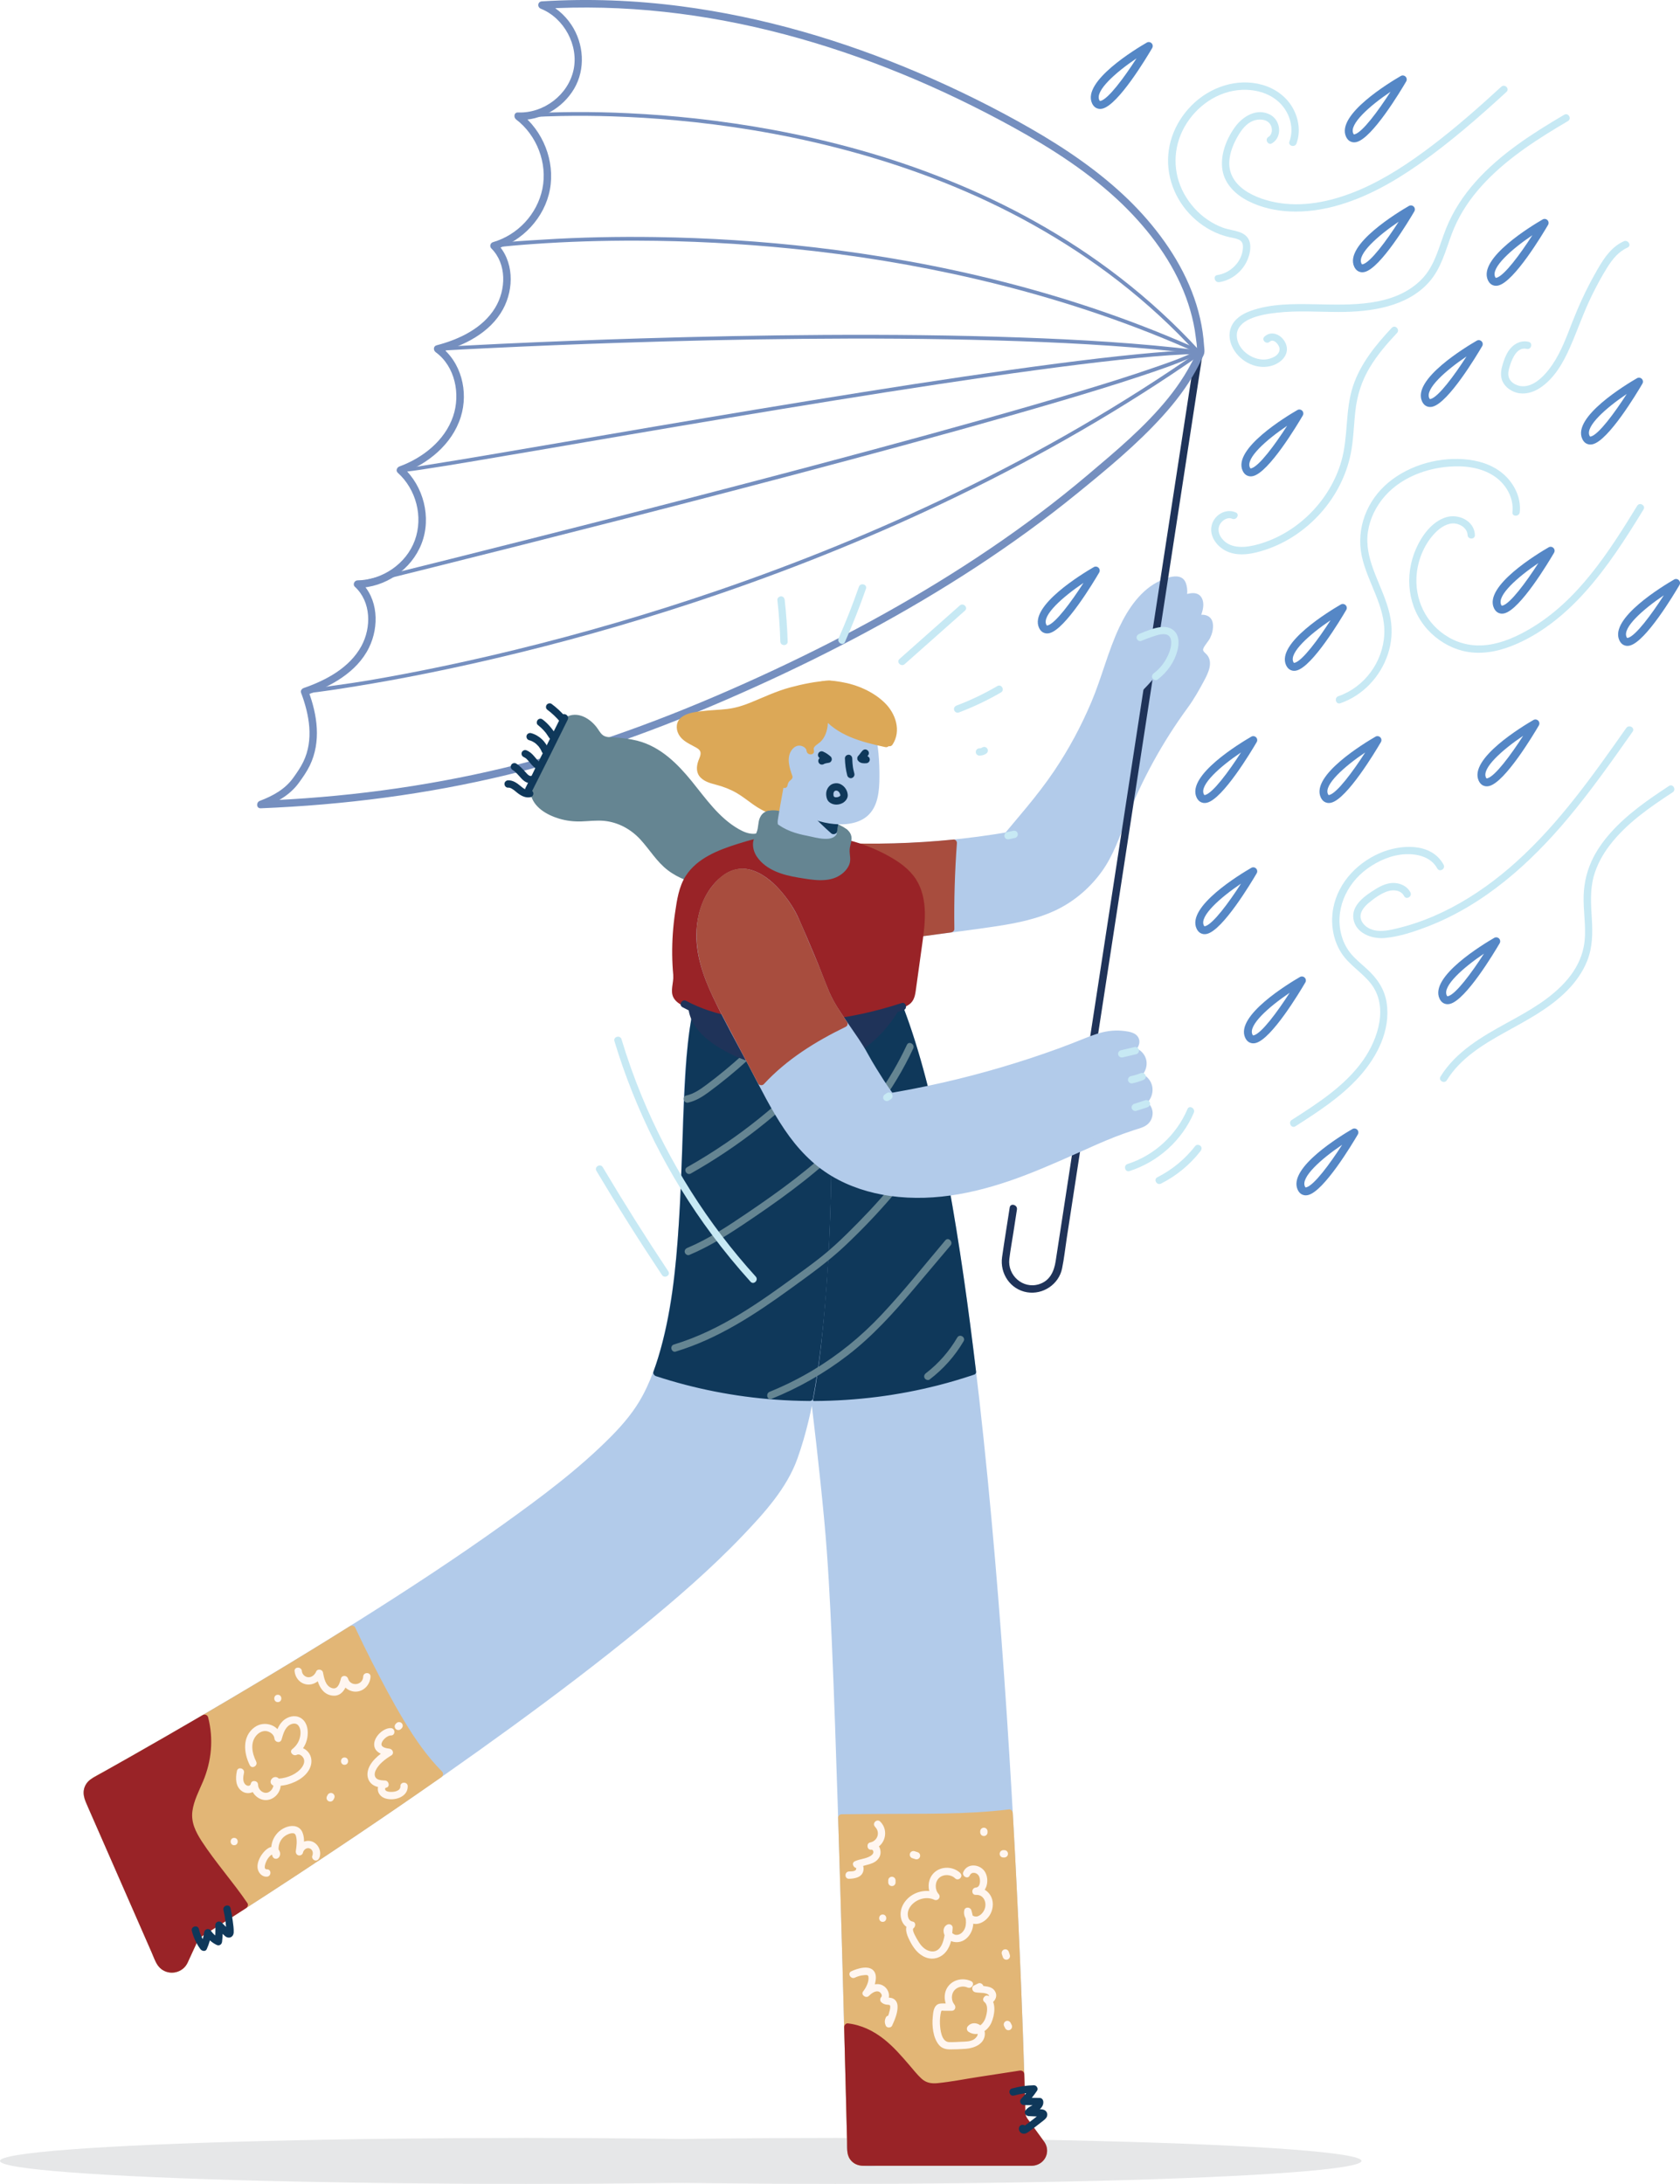 <?xml version="1.0" encoding="UTF-8"?>
<svg id="Layer_2" data-name="Layer 2" xmlns="http://www.w3.org/2000/svg" viewBox="0 0 682.59 887.05">
  <defs>
    <style>
      .cls-1 {
        fill: #5587c6;
      }

      .cls-1, .cls-2, .cls-3, .cls-4, .cls-5, .cls-6, .cls-7, .cls-8, .cls-9, .cls-10, .cls-11, .cls-12, .cls-13 {
        stroke-width: 0px;
      }

      .cls-2 {
        fill: #a84d3e;
      }

      .cls-3 {
        fill: #dca857;
      }

      .cls-4 {
        fill: #0f385a;
      }

      .cls-5 {
        fill: #1f3359;
      }

      .cls-6 {
        fill: #e2b676;
      }

      .cls-7 {
        fill: #c7e9f4;
      }

      .cls-8 {
        fill: #fff6f0;
      }

      .cls-9 {
        fill: #b2cbea;
      }

      .cls-10 {
        fill: #e6e7e8;
      }

      .cls-11 {
        fill: #992327;
      }

      .cls-12 {
        fill: #758fbf;
      }

      .cls-13 {
        fill: #658592;
      }
    </style>
  </defs>
  <g id="Layer_1-2" data-name="Layer 1">
    <g>
      <path class="cls-9" d="M339.21,343.83c24.27,1.12,48.67-.47,72.59-4.73-.97,2.18-3.14,3.77-5.51,4.06,8.36-10.13,17.24-19.92,24.45-31,7.28-11.19,13.24-23.23,17.69-35.82,2.35-6.64,4.29-13.45,7.2-19.87,4-8.82,10.62-18.55,20.6-20.68,1.05-.22,2.19-.38,3.14.11,1.93.97,1.93,7.12.15,8.14,1.36-.78,2.87-1.31,4.42-1.56.7-.11,1.45-.16,2.08.16,1.36.68,1.48,2.57,1.22,4.07-.35,2.03-1.1,3.92-1.96,5.77.73-.64,1.6-1.08,2.56-1.25,1.04-.19,2.22.06,2.9.87.31.38.49.84.59,1.32.46,2.07-.46,4.19-1.53,6.03-.93,1.61-3.04,3.52-2.46,5.12.64,1.77,2.76,2.1,2.78,4.7.01,2.34-1.13,4.52-2.24,6.58-1.89,3.52-3.68,6.93-6.04,10.12-11.01,14.88-19.92,31.3-26.44,48.62-2.99,7.96-5.6,14.82-11.19,21.42-5,5.91-11.35,10.68-18.56,13.53-10.13,4-21.09,5.29-31.81,6.72-9.39,1.26-18.79,2.52-28.18,3.77-5.81.78-11.79,1.55-17.46.04-5.66-1.5-10.99-5.86-11.78-11.66"/>
      <path class="cls-9" d="M339.21,345.32c19.06.86,38.19.09,57.11-2.35,5.31-.69,10.6-1.49,15.87-2.43l-1.68-2.19c-.92,1.91-2.54,3.06-4.62,3.37l1.45,2.49c6.42-7.77,13.09-15.33,19.13-23.4s11.15-16.56,15.56-25.5,7.76-18.42,11-27.94c2.81-8.26,6.16-16.76,12.21-23.24,3.01-3.22,6.7-5.82,11.04-6.83.66-.15,1.98-.48,2.46-.05.4.35.5,1.26.56,1.74.12.88.17,3.29-.52,3.76-1.59,1.05-.19,3.5,1.5,2.57,1.22-.67,5.29-2.73,5.58-.3.26,2.23-.95,4.74-1.85,6.7-.71,1.55,1.01,2.9,2.34,1.8.64-.53,1.52-.95,2.37-.86.99.1,1.23.89,1.26,1.79.05,1.8-.97,3.64-1.98,5.07-.84,1.18-1.89,2.35-2.15,3.82s.43,2.61,1.38,3.61c1.01,1.05,1.59,1.62,1.37,3.21-.28,1.99-1.38,3.79-2.31,5.53-1.9,3.54-3.87,6.99-6.25,10.23-9.48,12.93-17.34,27-23.5,41.8-2.88,6.91-5.06,14.17-8.81,20.68-3.71,6.44-9,11.98-15.26,15.97-6.76,4.31-14.61,6.46-22.42,7.95-8.38,1.6-16.89,2.53-25.33,3.66-4.45.6-8.9,1.19-13.35,1.79-4.19.56-8.39,1.24-12.62,1.54-6.93.49-15.13-.54-19.24-6.92-.87-1.35-1.39-2.8-1.63-4.38-.29-1.89-3.15-1.09-2.87.79,1.1,7.23,8.05,11.96,14.84,13.14,4.34.75,8.72.46,13.07-.07,4.72-.58,9.42-1.25,14.13-1.88,9.19-1.23,18.41-2.34,27.58-3.74,8.58-1.3,17.37-3.06,25.2-6.96,7.11-3.55,13.3-8.97,17.92-15.42s7.18-14.05,10.06-21.41c6.26-16,14.64-31.18,24.79-45.04,2.56-3.49,4.64-7.22,6.68-11.03,1.61-3.01,3.69-7.27,1.17-10.37-.61-.75-2-1.48-1.55-2.57.66-1.58,2.05-2.84,2.81-4.39,1.48-3.03,2.25-8.43-2.23-9.28-1.94-.37-3.77.42-5.24,1.64l2.34,1.8c1.32-2.87,3.32-7.08,1.76-10.22-1.81-3.65-6.89-1.71-9.56-.25l1.5,2.57c2.5-1.65,2.47-6.05,1.52-8.55-1.65-4.37-7.25-2.34-10.39-.91-7.82,3.57-13.07,11.38-16.62,18.91-4.61,9.77-7.13,20.38-11.33,30.32s-9.28,19.36-15.27,28.23c-6.88,10.18-15.13,19.33-22.94,28.78-.99,1.2-.04,2.71,1.45,2.49,2.76-.41,5.19-2.23,6.4-4.74.59-1.22-.37-2.42-1.68-2.19-18.5,3.28-37.27,4.96-56.05,5.02-5.38.02-10.76-.1-16.14-.35-1.91-.09-1.91,2.89,0,2.98h0Z"/>
    </g>
    <ellipse class="cls-10" cx="213.78" cy="877.72" rx="213.78" ry="9.33"/>
    <ellipse class="cls-10" cx="339.39" cy="877.72" rx="213.78" ry="9.33"/>
    <g>
      <path class="cls-1" d="M548.4,57.32h0c-.63-.39-1.13-.99-1.5-1.79-4.09-8.9,17.81-22.1,22.24-24.66.63-.37,1.43-.26,1.95.26.52.52.62,1.32.25,1.95-2.24,3.83-13.72,23-20.16,24.6-1.29.32-2.22-.02-2.77-.36ZM564.97,37.28c-8.53,5.74-16.86,13.17-15.14,16.91.11.25.22.36.26.39h0s.12.02.3-.02c3.13-.78,9.58-9.5,14.58-17.28Z"/>
      <path class="cls-1" d="M551.71,110.1h0c-.63-.39-1.13-.99-1.5-1.79-4.09-8.9,17.81-22.1,22.24-24.66.63-.37,1.43-.26,1.95.26.52.52.62,1.32.25,1.95-2.24,3.83-13.72,23-20.16,24.6-1.29.32-2.22-.02-2.77-.36ZM568.28,90.06c-8.53,5.74-16.86,13.17-15.14,16.91.11.25.22.36.26.39h0s.12.02.3-.02c3.13-.78,9.58-9.5,14.58-17.28Z"/>
      <path class="cls-1" d="M606.04,115.59h0c-.63-.39-1.13-.99-1.5-1.79-4.09-8.9,17.81-22.1,22.24-24.66.63-.37,1.43-.26,1.95.26.52.52.62,1.32.25,1.95-2.24,3.83-13.72,23-20.16,24.6-1.29.32-2.22-.02-2.77-.36ZM622.61,95.54c-8.53,5.74-16.86,13.17-15.14,16.91.11.25.22.36.26.39h0s.12.02.3-.02c3.13-.78,9.58-9.5,14.58-17.28Z"/>
      <path class="cls-1" d="M579.28,164.82h0c-.63-.39-1.13-.99-1.5-1.79-4.09-8.9,17.81-22.1,22.24-24.66.63-.37,1.43-.26,1.95.26.52.52.62,1.32.25,1.95-2.24,3.83-13.72,23-20.16,24.6-1.29.32-2.22-.02-2.77-.36ZM595.85,144.78c-8.53,5.74-16.86,13.17-15.14,16.91.11.25.22.36.26.39h0s.12.02.3-.02c3.13-.78,9.58-9.5,14.58-17.28Z"/>
      <path class="cls-1" d="M506.39,193h0c-.63-.39-1.13-.99-1.5-1.79-4.09-8.9,17.81-22.1,22.24-24.66.63-.37,1.43-.26,1.95.26.52.52.62,1.32.25,1.95-2.24,3.83-13.72,23-20.16,24.6-1.29.32-2.22-.02-2.77-.36ZM522.96,172.95c-8.53,5.74-16.86,13.17-15.14,16.91.11.25.22.36.26.39h0s.12.02.3-.02c3.13-.78,9.58-9.5,14.58-17.28Z"/>
      <path class="cls-1" d="M445.2,43.75h0c-.63-.39-1.13-.99-1.5-1.79-4.09-8.9,17.81-22.1,22.24-24.66.63-.37,1.43-.26,1.95.26.52.52.62,1.32.25,1.95-2.24,3.83-13.72,23-20.16,24.6-1.29.32-2.22-.02-2.77-.36ZM461.77,23.7c-8.53,5.74-16.86,13.17-15.14,16.91.11.25.22.36.26.39h0s.12.02.3-.02c3.13-.78,9.58-9.5,14.58-17.28Z"/>
      <path class="cls-1" d="M524.04,271.98h0c-.63-.39-1.13-.99-1.5-1.79-4.09-8.9,17.81-22.1,22.24-24.66.63-.37,1.43-.26,1.95.26.52.52.62,1.32.25,1.95-2.24,3.83-13.72,23-20.16,24.6-1.29.32-2.22-.02-2.77-.36ZM540.61,251.93c-8.53,5.74-16.86,13.17-15.14,16.91.11.25.22.36.26.39h0s.12.02.3-.02c3.13-.78,9.58-9.5,14.58-17.28Z"/>
      <path class="cls-1" d="M644.38,180.07h0c-.63-.39-1.13-.99-1.5-1.79-4.09-8.9,17.81-22.1,22.24-24.66.63-.37,1.43-.26,1.95.26.52.52.62,1.32.25,1.95-2.24,3.83-13.72,23-20.16,24.6-1.29.32-2.22-.02-2.77-.36ZM660.95,160.02c-8.53,5.74-16.86,13.17-15.14,16.91.11.25.22.36.26.39h0s.12.02.3-.02c3.13-.78,9.58-9.5,14.58-17.28Z"/>
      <path class="cls-1" d="M487.66,325.67h0c-.63-.39-1.13-.99-1.5-1.79-4.09-8.9,17.81-22.1,22.24-24.66.63-.37,1.43-.26,1.95.26.52.52.62,1.32.25,1.95-2.24,3.83-13.72,23-20.16,24.6-1.29.32-2.22-.02-2.77-.36ZM504.23,305.62c-8.53,5.74-16.86,13.17-15.14,16.91.11.25.22.36.26.39h0s.12.02.3-.02c3.13-.78,9.58-9.5,14.58-17.28Z"/>
      <path class="cls-1" d="M608.48,248.76h0c-.63-.39-1.13-.99-1.5-1.79-4.09-8.9,17.81-22.1,22.24-24.66.63-.37,1.43-.26,1.95.26.52.52.62,1.32.25,1.95-2.24,3.83-13.72,23-20.16,24.6-1.29.32-2.22-.02-2.77-.36ZM625.05,228.71c-8.53,5.74-16.86,13.17-15.14,16.91.11.25.22.36.26.39h0s.12.02.3-.02c3.13-.78,9.58-9.5,14.58-17.28Z"/>
      <path class="cls-1" d="M602.3,318.9h0c-.63-.39-1.13-.99-1.5-1.79-4.09-8.9,17.81-22.1,22.24-24.66.63-.37,1.43-.26,1.95.26.52.52.62,1.32.25,1.95-2.24,3.83-13.72,23-20.16,24.6-1.29.32-2.22-.02-2.77-.36ZM618.87,298.86c-8.53,5.74-16.86,13.17-15.14,16.91.11.25.22.36.26.39h0s.12.02.3-.02c3.13-.78,9.58-9.5,14.58-17.28Z"/>
      <path class="cls-1" d="M659.44,261.85h0c-.63-.39-1.13-.99-1.5-1.79-4.09-8.9,17.81-22.1,22.24-24.66.63-.37,1.43-.26,1.95.26.52.52.62,1.32.25,1.95-2.24,3.83-13.72,23-20.16,24.6-1.29.32-2.22-.02-2.77-.36ZM676.01,241.81c-8.53,5.74-16.86,13.17-15.14,16.91.11.25.22.36.26.39h0s.12.02.3-.02c3.13-.78,9.58-9.5,14.58-17.28Z"/>
      <path class="cls-1" d="M538.12,325.67h0c-.63-.39-1.13-.99-1.5-1.79-4.09-8.9,17.81-22.1,22.24-24.66.63-.37,1.43-.26,1.95.26.52.52.62,1.32.25,1.95-2.24,3.83-13.72,23-20.16,24.6-1.29.32-2.22-.02-2.77-.36ZM554.69,305.62c-8.53,5.74-16.86,13.17-15.14,16.91.11.25.22.36.26.39h0s.12.02.3-.02c3.13-.78,9.58-9.5,14.58-17.28Z"/>
      <path class="cls-1" d="M507.42,423.29h0c-.63-.39-1.13-.99-1.5-1.79-4.09-8.9,17.81-22.1,22.24-24.66.63-.37,1.43-.26,1.95.26.52.52.62,1.32.25,1.95-2.24,3.83-13.72,23-20.16,24.6-1.29.32-2.22-.02-2.77-.36ZM523.99,403.25c-8.53,5.74-16.86,13.17-15.14,16.91.11.25.22.36.26.39h0s.12.02.3-.02c3.13-.78,9.58-9.5,14.58-17.28Z"/>
      <path class="cls-1" d="M487.66,378.95h0c-.63-.39-1.13-.99-1.5-1.79-4.09-8.9,17.81-22.1,22.24-24.66.63-.37,1.43-.26,1.95.26.52.52.62,1.32.25,1.95-2.24,3.83-13.72,23-20.16,24.6-1.29.32-2.22-.02-2.77-.36ZM504.23,358.91c-8.53,5.74-16.86,13.17-15.14,16.91.11.25.22.36.26.39h0s.12.02.3-.02c3.13-.78,9.58-9.5,14.58-17.28Z"/>
      <path class="cls-1" d="M528.75,485.03h0c-.63-.39-1.13-.99-1.5-1.79-4.09-8.9,17.81-22.1,22.24-24.66.63-.37,1.43-.26,1.95.26.52.52.62,1.32.25,1.95-2.24,3.83-13.72,23-20.16,24.6-1.29.32-2.22-.02-2.77-.36ZM545.32,464.99c-8.53,5.74-16.86,13.17-15.14,16.91.11.25.22.36.26.39h0s.12.02.3-.02c3.13-.78,9.58-9.5,14.58-17.28Z"/>
      <path class="cls-1" d="M586.37,407.39h0c-.63-.39-1.13-.99-1.5-1.79-4.09-8.9,17.81-22.1,22.24-24.66.63-.37,1.43-.26,1.95.26.52.52.62,1.32.25,1.95-2.24,3.83-13.72,23-20.16,24.6-1.29.32-2.22-.02-2.77-.36ZM602.94,387.35c-8.53,5.74-16.86,13.17-15.14,16.91.11.25.22.36.26.39h0s.12.02.3-.02c3.13-.78,9.58-9.5,14.58-17.28Z"/>
      <path class="cls-1" d="M423.66,256.8h0c-.63-.39-1.13-.99-1.5-1.79-4.09-8.9,17.81-22.1,22.24-24.66.63-.37,1.43-.26,1.95.26.52.52.62,1.32.25,1.95-2.24,3.83-13.72,23-20.16,24.6-1.29.32-2.22-.02-2.77-.36ZM440.23,236.76c-8.53,5.74-16.86,13.17-15.14,16.91.11.25.22.36.26.39h0s.12.02.3-.02c3.13-.78,9.58-9.5,14.58-17.28Z"/>
    </g>
    <g>
      <path class="cls-5" d="M410.25,490.44c-1.03,6.72-2.14,13.44-3.1,20.17-.96,6.68,3.37,13.17,10.17,14.29,6.44,1.06,12.87-3.21,14.2-9.65.84-4.07,1.28-8.26,1.91-12.37,1.66-10.8,3.32-21.6,4.98-32.4l7.21-46.94,8.67-56.41,9.15-59.57c2.95-19.22,5.91-38.43,8.86-57.65,2.56-16.64,5.11-33.28,7.67-49.91,1.87-12.18,3.74-24.36,5.61-36.54.9-5.84,1.8-11.69,2.69-17.53l.12-.75c.3-1.92-2.65-2.75-2.94-.81-.6,3.93-1.21,7.85-1.81,11.78-1.62,10.53-3.24,21.06-4.85,31.59l-7.1,46.19c-2.82,18.37-5.65,36.74-8.47,55.11l-9.03,58.79c-2.92,19.03-5.85,38.06-8.77,57.09-2.56,16.67-5.12,33.34-7.69,50.01l-5.77,37.56c-1.01,6.59-2.03,13.18-3.04,19.77-.64,4.16-2.35,8.01-6.81,9.38-6.54,2.01-12.81-3.62-12.01-10.28.43-3.59,1.1-7.18,1.65-10.75.48-3.11.96-6.23,1.44-9.34.3-1.92-2.65-2.75-2.94-.81h0Z"/>
      <path class="cls-12" d="M458.41,81.03c-11.85-11.47-25.58-20.77-39.85-28.95s-29.79-15.88-45.3-22.49c-30.83-13.15-63.23-22.69-96.5-27.04-18.75-2.45-37.71-3.18-56.59-2-1.79.11-1.98,2.36-.41,3,9.42,3.79,15.42,14.85,13.28,24.82-2.19,10.22-12.2,17.74-22.57,17.31-1.67-.07-1.86,2.01-.77,2.84,8.41,6.39,12.82,17.79,10.68,28.17s-10.07,18.76-20.07,21.67c-1.1.32-1.49,1.73-.67,2.55,6.33,6.33,5.99,16.77,1.56,24.08-5.09,8.39-14.66,12.88-23.82,15.27-1.37.36-1.37,2.05-.36,2.79,7.92,5.79,10.13,17.04,7.09,26.02-3.34,9.87-12.31,16.92-21.83,20.4-1.01.37-1.59,1.72-.67,2.55,7.5,6.77,10.41,17.9,6.94,27.44s-13.22,16.15-23.28,16.27c-1.27.02-2.08,1.69-1.08,2.61,6.64,6.08,6.75,16.57,2.63,24.11-4.81,8.79-14.3,13.86-23.44,17.02-.72.25-1.37,1.07-1.07,1.88,3.38,8.94,5.26,19.16.91,28.11-1.12,2.3-2.57,4.37-4.05,6.44-3.36,4.72-8.33,7.38-13.64,9.41-1.5.57-1.44,3.07.41,3,33.81-1.36,67.48-5.67,100.38-13.63,34.63-8.37,67.9-20.92,100.32-35.59,31.16-14.09,61.5-30.14,90.13-48.88,14.12-9.25,27.82-19.16,40.91-29.81,12.05-9.8,24.27-19.86,34.71-31.4,5.15-5.69,9.86-11.83,13.56-18.57.88-1.59,1.7-3.22,2.45-4.88.29-.65.73-1.34.88-2.03.22-.97,0-2.22-.07-3.19-.24-3.71-.78-7.4-1.61-11.02-3.4-14.97-11.49-28.54-21.44-40.07-2.46-2.85-5.06-5.59-7.75-8.22-1.41-1.37-3.57.78-2.16,2.16,10.89,10.63,20.31,23.22,25.62,37.59,1.27,3.44,2.3,6.96,3.05,10.55.39,1.87.71,3.75.93,5.64.21,1.77.67,3.98.41,5.75-.23,1.5-1.39,3.24-2.09,4.59-.93,1.8-1.94,3.55-3.01,5.27-1.98,3.18-4.17,6.22-6.52,9.13-9.49,11.74-21.17,21.46-32.65,31.17-12.75,10.79-26.13,20.81-39.96,30.17-27.78,18.8-57.31,34.95-87.68,49.15s-64.01,27.69-97.71,36.7c-32.26,8.62-65.35,13.74-98.67,15.76-4.01.24-8.03.44-12.05.6l.41,3c5.85-2.23,11.39-5.15,15.13-10.33,1.6-2.22,3.19-4.46,4.39-6.93,4.72-9.73,3.1-20.67-.6-30.46l-1.07,1.88c10.14-3.51,20.81-9.3,25.74-19.34,4.22-8.61,3.83-20.11-3.58-26.89l-1.08,2.61c11.32-.14,21.92-7.43,26.03-18s.83-23.38-7.54-30.93l-.67,2.55c10.71-3.92,20.6-11.84,24.13-23.04,3.24-10.3.23-22.47-8.65-28.97l-.36,2.79c10.22-2.67,20.92-7.95,26.17-17.59,4.59-8.41,4.47-19.82-2.57-26.86l-.67,2.55c11.14-3.24,20.18-12.87,22.31-24.34s-2.76-23.91-12.19-31.07l-.77,2.84c9.21.38,18.16-4.81,22.81-12.71s3.99-18.25-1.15-25.96c-2.85-4.27-6.8-7.53-11.56-9.45l-.41,3c33.22-2.09,66.56,1.86,98.7,10.37,32.28,8.54,63.31,21.52,92.55,37.59,16.07,8.83,31.62,18.82,44.84,31.61,1.41,1.37,3.57-.79,2.16-2.16Z"/>
      <path class="cls-12" d="M123.78,281.71c7.02-.75,14.02-1.86,21-2.99,18.67-3.03,37.23-6.8,55.65-11.1,27.29-6.37,54.3-13.96,80.92-22.72,32.27-10.63,63.98-23,94.82-37.27,34.55-15.99,68.03-34.38,99.74-55.47,4.13-2.75,8.22-5.54,12.29-8.37.8-.56.04-1.88-.77-1.32-31.55,22-64.98,41.23-99.6,57.97-31.34,15.15-63.64,28.26-96.57,39.53-27.06,9.26-54.54,17.29-82.32,24.06-19.62,4.78-39.39,8.96-59.3,12.35-8.48,1.44-17.02,2.44-25.51,3.77-.11.02-.22.03-.33.04-.97.1-.98,1.63,0,1.53h0Z"/>
      <path class="cls-12" d="M145.46,238c2.74-.67,5.47-1.35,8.21-2.03,7.5-1.86,15-3.72,22.49-5.6,11.19-2.8,22.37-5.61,33.55-8.43,13.81-3.49,27.6-7,41.4-10.53,15.35-3.93,30.69-7.9,46.03-11.9s31.64-8.3,47.44-12.54,30.44-8.21,45.63-12.44c13.56-3.77,27.11-7.62,40.61-11.61,10.83-3.2,21.65-6.49,32.37-10.05,7.07-2.35,14.19-4.73,20.99-7.78,1.02-.46,2.04-.94,3.03-1.47.87-.46.1-1.78-.77-1.32-5.6,2.97-11.75,5.01-17.73,7.08-9.93,3.44-19.97,6.55-30.02,9.58-12.91,3.89-25.87,7.62-38.84,11.27-14.89,4.19-29.81,8.28-44.75,12.31-15.69,4.24-31.41,8.41-47.13,12.53s-31.09,8.11-46.65,12.12c-14.26,3.67-28.52,7.31-42.79,10.92-11.86,3-23.72,5.99-35.59,8.97-8.48,2.12-16.96,4.24-25.45,6.34-3.97.99-7.97,1.89-11.93,2.95-.17.05-.34.08-.51.13-.95.23-.55,1.71.41,1.47h0Z"/>
      <path class="cls-12" d="M210.47,47.97c1.56-.15,3.12-.25,4.68-.35,4.4-.27,8.81-.43,13.22-.51,6.77-.12,13.53-.07,20.3.15,8.75.28,17.5.82,26.21,1.63,10.26.94,20.48,2.24,30.65,3.92,11.37,1.87,22.67,4.21,33.84,7.05,11.99,3.05,23.83,6.67,35.45,10.93,12.37,4.53,24.47,9.79,36.18,15.82s23.83,13.32,34.93,21.24c11.72,8.37,22.76,17.69,32.93,27.89,2.53,2.54,5.01,5.14,7.43,7.78.67.73,1.74-.36,1.08-1.08-9.86-10.75-20.63-20.64-32.17-29.58-10.9-8.44-22.45-16.04-34.49-22.77s-23.62-12.16-35.94-17.11-23.81-8.77-36.01-12.2c-11.35-3.18-22.84-5.83-34.42-7.98-10.51-1.95-21.09-3.5-31.71-4.67-9.15-1-18.34-1.72-27.53-2.15-7.37-.35-14.76-.51-22.14-.46-5.08.03-10.16.16-15.24.42-2.31.12-4.65.19-6.95.46-.1.01-.2.02-.3.03-.97.1-.98,1.62,0,1.53h0Z"/>
      <path class="cls-12" d="M200.72,100.6c5.24-.68,10.52-1.09,15.79-1.47,14.14-1.01,28.32-1.42,42.49-1.38,20.84.06,41.67,1.14,62.41,3.22,25.29,2.54,50.45,6.61,75.21,12.39,27.63,6.45,54.8,15.03,80.94,26.1,3.31,1.4,6.6,2.85,9.88,4.33.89.4,1.66-.91.77-1.32-26.09-11.79-53.28-21.07-81.03-28.11-25.08-6.36-50.6-10.91-76.3-13.89-21.47-2.49-43.08-3.87-64.69-4.18-15.23-.22-30.47.08-45.68,1.05-6.47.41-13.12.65-19.53,1.7-.08.01-.17.02-.25.03-.96.13-.97,1.65,0,1.53h0Z"/>
      <path class="cls-12" d="M177.79,142.5c6.95-.42,13.91-.76,20.87-1.1,17.82-.87,35.65-1.59,53.48-2.17,24.37-.8,48.75-1.36,73.13-1.59,26.61-.25,53.22-.14,79.82.65,24.66.72,49.35,1.95,73.89,4.58,2.62.28,5.23.58,7.84.9.97.12.96-1.41,0-1.53-23.97-2.91-48.12-4.3-72.24-5.16-26.57-.95-53.17-1.19-79.75-1.03-24.88.15-49.76.65-74.63,1.41-18.86.58-37.71,1.31-56.55,2.19-5.86.28-11.72.57-17.58.88-2.64.14-5.32.19-7.95.44-.11.01-.22.01-.33.02-.98.06-.98,1.59,0,1.53h0Z"/>
      <path class="cls-12" d="M162.47,191.68c.84.19,1.82-.01,2.66-.11,1.93-.21,3.85-.5,5.77-.78,6.64-.98,13.26-2.09,19.88-3.19,9.71-1.62,19.41-3.28,29.12-4.94,12-2.05,24-4.11,36.01-6.16,13.55-2.31,27.11-4.61,40.66-6.87s28.36-4.71,42.55-6.99,28.12-4.48,42.2-6.6c13.18-1.99,26.38-3.92,39.59-5.7,11.41-1.54,22.84-2.99,34.29-4.22,8.83-.94,17.68-1.79,26.55-2.2,1.69-.08,3.39-.14,5.08-.17.98-.02.98-1.55,0-1.53-8.12.16-16.23.85-24.31,1.63-10.86,1.05-21.7,2.36-32.52,3.76-12.74,1.65-25.47,3.45-38.18,5.33-13.91,2.05-27.81,4.2-41.69,6.41s-28.47,4.58-42.69,6.94-27.53,4.6-41.28,6.94c-12.49,2.12-24.97,4.26-37.46,6.4-10.41,1.78-20.81,3.57-31.23,5.32-7.52,1.27-15.04,2.53-22.58,3.71-3.76.59-7.55,1.36-11.34,1.54-.25.01-.91-.04-.66.02-.96-.22-1.36,1.25-.41,1.47h0Z"/>
    </g>
    <g>
      <g>
        <path class="cls-2" d="M387.32,342.5c-15.97,1.61-32.07,2.07-48.11,1.33l-2.78,24.58c.79,5.81,6.11,10.16,11.78,11.66,5.66,1.5,11.65.73,17.46-.04,6.87-.92,13.74-1.84,20.62-2.76-.17-11.6.17-23.2,1.03-34.77Z"/>
        <path class="cls-2" d="M387.32,341.01c-15.98,1.6-32.06,2.05-48.11,1.33-.87-.04-1.4.72-1.49,1.49-.78,6.87-1.55,13.73-2.33,20.6-.14,1.21-.33,2.42-.41,3.63-.14,2.04.95,4.33,2.04,5.98,4.2,6.36,11.92,8.5,19.16,8.37,4.9-.09,9.78-.94,14.63-1.58,5.15-.69,10.31-1.38,15.46-2.07.79-.11,1.5-.6,1.49-1.49-.17-11.6.18-23.2,1.03-34.77.14-1.91-2.84-1.9-2.98,0-.85,11.57-1.2,23.17-1.03,34.77l1.49-1.49c-8.55,1.15-17.11,2.53-25.69,3.38-7.12.71-15.14.31-20.16-5.51-1.22-1.42-2.59-3.71-2.48-5.53.07-1.11.25-2.22.38-3.32l1.38-12.22c.33-2.92.66-5.83.99-8.75l-1.49,1.49c16.04.73,32.13.28,48.11-1.33,1.89-.19,1.91-3.17,0-2.98Z"/>
      </g>
      <g>
        <path class="cls-3" d="M336.99,277.96c-6.3.25-16.09,2.5-21.99,4.73-5.48,2.08-11.03,5.26-16.78,6.36s-11.98.57-17.78,2.23c-1.38.39-2.83,1-3.57,2.23-1.09,1.83-.12,4.27,1.46,5.7s3.63,2.18,5.45,3.29c.82.5,1.63,1.12,2.04,2,1.2,2.59-1.69,5.49-1.17,8.3.55,2.94,4.17,3.87,7.06,4.61,3.76.96,7.34,2.59,10.53,4.79,4,2.75,9.62,7.89,14.91,7.15,3.09-.43,5.37-3.11,6.84-5.87,3.42-6.4,4.01-13.87,5.16-21.03.57-3.55,1.42-7.33,4.04-9.79"/>
        <path class="cls-3" d="M336.99,276.47c-5.38.24-10.77,1.36-15.96,2.75-5.64,1.52-10.79,4-16.18,6.19-3.05,1.24-6.15,2.19-9.43,2.57s-6.6.44-9.88.83c-2.84.34-6.28.69-8.62,2.49-2.22,1.7-2.45,4.58-1.19,6.95,1.32,2.49,3.9,3.66,6.26,4.94.95.52,2.37,1.14,2.61,2.33s-.49,2.46-.85,3.49c-.85,2.41-.98,4.98.98,6.9,1.67,1.64,4.08,2.28,6.27,2.85,2.92.76,5.69,1.83,8.31,3.34,2.36,1.37,4.47,3.1,6.7,4.66,4.12,2.89,9.76,5.93,14.61,2.83,2.65-1.69,4.36-4.5,5.6-7.32,1.4-3.17,2.26-6.52,2.89-9.92s1.02-6.86,1.61-10.28c.52-3.02,1.27-6.15,3.53-8.37,1.37-1.34-.74-3.45-2.1-2.1-3.9,3.83-4.32,9.66-5.08,14.77-.84,5.67-1.7,11.61-4.54,16.68-1.15,2.05-2.82,4.2-5.23,4.75s-4.71-.52-6.67-1.62c-4.61-2.58-8.39-6.28-13.29-8.4-2.44-1.06-4.97-1.64-7.49-2.44-1.84-.58-4.1-1.54-3.74-3.86s1.87-4.21,1.38-6.61c-.53-2.54-2.98-3.73-5.07-4.82-1.83-.96-5.02-2.6-4.49-5.2.24-1.19,1.53-1.72,2.56-2.04,1.48-.47,3.04-.76,4.58-.97,6.16-.82,12.3-.57,18.24-2.67s11.13-4.97,17.03-6.67c5.39-1.55,11.03-2.8,16.65-3.06,1.91-.09,1.92-3.06,0-2.98h0Z"/>
      </g>
      <g>
        <path class="cls-13" d="M340.37,344.21c.62-2.63,2.27-3.51,2.88-6.13-5.67-4.24-19.06-5.49-27.25-7.33-1.6-.36-3.74-.19-5.03.83-1.9,1.51.79,4.2-.39,6.33-1.7,3.08-6.31,2.57-9.48,1.03-15.73-7.63-22.08-28.37-38.18-35.18-4.47-1.89-9.38-2.53-14.22-2.79-1.49-.08-3.06-.15-4.32-.93-1.32-.81-2.08-2.26-2.96-3.53-2.16-3.1-6.01-5.56-9.6-4.39-2.98.98-4.67,4.03-6.08,6.83-1.92,3.83-3.85,7.66-5.77,11.49-2.06,4.09-4.16,8.82-2.48,13.09,1.15,2.93,3.88,4.95,6.73,6.27,3.14,1.46,6.59,2.27,10.05,2.37,3.3.09,6.59-.46,9.89-.33,5.53.22,10.96,2.41,15.09,6.09,4.48,4,7.36,9.57,11.91,13.48,6.97,5.98,16.71,7.22,25.84,8.2,11.81,1.27,24.36,2.42,35.03-2.81,3.13-1.54,6.19-3.82,7.26-7.15"/>
        <path class="cls-13" d="M341.81,344.61c.59-2.22,2.29-3.89,2.88-6.13.18-.69-.14-1.28-.68-1.68-3.48-2.54-8.01-3.61-12.15-4.52-4.73-1.04-9.53-1.71-14.27-2.7-2.3-.48-4.64-.82-6.81.36-2.31,1.26-2.08,3.36-1.56,5.57.21.9.31,1.6-.41,2.29s-1.77.87-2.74.87c-2.16,0-4.14-.89-5.98-1.94-7.97-4.55-13.35-12.41-19.02-19.39s-12.67-14.06-22.07-16.46c-3-.76-6.1-1.13-9.18-1.34-1.29-.09-2.73,0-3.97-.45-1.43-.51-2.14-1.83-2.95-3.02-2.81-4.13-8.25-7.57-13.14-4.65-2.1,1.25-3.52,3.37-4.65,5.48-1.48,2.75-2.82,5.58-4.23,8.37-2.58,5.14-6.42,11.01-5.31,17.03,1.03,5.57,6.63,8.72,11.61,10.22,2.9.87,5.93,1.22,8.95,1.13s6.3-.54,9.45-.22c5.66.58,10.8,3.41,14.62,7.57s6.62,9.02,11.11,12.45,9.58,5.08,14.87,6.14,11.11,1.61,16.68,2.1c5.87.52,11.8.76,17.66-.02,5.48-.73,11.32-2.34,15.77-5.75,2.01-1.54,3.56-3.45,4.4-5.86.63-1.81-2.24-2.59-2.87-.79-1.69,4.86-7.73,7.13-12.25,8.37-5.46,1.51-11.16,1.72-16.79,1.48s-11.11-.82-16.62-1.55c-5.12-.67-10.38-1.66-15.04-3.98s-8.15-6.35-11.44-10.57-6.84-8.04-11.79-10.29c-2.46-1.12-5.03-1.85-7.71-2.19-2.97-.37-5.92-.06-8.89.1-5.45.29-11.61-.65-15.92-4.28-2.11-1.78-3.22-4.13-3.02-6.91s1.45-5.4,2.67-7.85c1.46-2.94,2.94-5.86,4.41-8.78,1.16-2.31,2.2-4.83,3.78-6.91,1.46-1.91,3.53-3.05,5.95-2.36s4.2,2.64,5.58,4.7c1.49,2.23,3.14,3.69,5.88,4.05,2.96.39,5.95.37,8.9.9,4.89.88,9.37,2.76,13.3,5.8,3.36,2.59,6.24,5.78,8.94,9.03,5.53,6.64,10.49,13.92,17.51,19.13,3.3,2.45,7.42,4.9,11.69,4.45,2.07-.22,4.09-1.25,5-3.21.43-.93.43-1.92.26-2.91-.11-.65-.78-1.97-.47-2.6.35-.72,2.02-.8,2.66-.79,1.05,0,2.09.33,3.12.53,2.21.44,4.43.82,6.64,1.21,4.55.81,9.16,1.62,13.53,3.16,1.68.59,3.32,1.34,4.76,2.39l-.68-1.68c-.59,2.22-2.29,3.89-2.88,6.13-.49,1.85,2.38,2.64,2.87.79h0Z"/>
      </g>
      <g>
        <path class="cls-9" d="M309.82,412.19s24.75,166.25,28.32,227.69c3.23,55.6,6.93,205.72,7.61,233.76.06,2.53,2.13,4.54,4.66,4.54h68.88c3.81,0,6.01-4.32,3.77-7.4l-7.05-9.69c-.56-.77-.87-1.68-.89-2.63-.6-25.4-10.06-377.21-55.75-462.71"/>
        <path class="cls-9" d="M308.39,412.59c1.09,7.31,2.15,14.62,3.2,21.93,2.58,17.87,5.1,35.75,7.55,53.64,3.06,22.33,6.02,44.67,8.79,67.04,2.57,20.76,5.03,41.55,6.97,62.38,1.52,16.37,2.36,32.77,3.07,49.2.95,22.17,1.7,44.34,2.41,66.51.76,23.7,1.45,47.39,2.1,71.09.5,18.33.98,36.66,1.44,54.98.07,2.92.15,5.85.22,8.77.06,2.44-.33,5.61.66,7.87,2.16,4.94,9.06,3.68,13.41,3.68h50.6c2.7,0,5.41,0,8.11,0,1.64,0,3.36.15,4.89-.54,2.37-1.07,3.84-3.59,3.61-6.17-.14-1.65-1.04-2.88-1.97-4.17-2.01-2.77-4.4-5.48-6.14-8.44-1.28-2.17-.79-5.73-.86-8.19-.11-3.82-.22-7.65-.34-11.47-.38-11.93-.81-23.87-1.3-35.8-.66-16.4-1.42-32.79-2.27-49.18-1.01-19.6-2.16-39.19-3.45-58.77-1.41-21.33-3-42.65-4.83-63.95s-3.95-43.29-6.4-64.89c-2.32-20.46-4.95-40.89-8.1-61.24-2.81-18.16-6.03-36.27-10.1-54.19-3.26-14.36-7.01-28.7-12.25-42.49-1.97-5.18-4.16-10.3-6.77-15.2-.9-1.69-3.47-.19-2.57,1.5,5.85,10.98,9.75,22.98,13.14,34.91,4.52,15.92,7.96,32.15,10.97,48.42,3.57,19.28,6.47,38.68,9.02,58.12,2.75,20.96,5.07,41.97,7.14,63s3.9,42.72,5.51,64.12c1.53,20.37,2.88,40.76,4.08,61.15,1.06,18.03,2,36.07,2.83,54.12.66,14.39,1.26,28.78,1.78,43.17.33,9.25.64,18.51.9,27.76.06,2.29.06,4.6.18,6.89.17,3.35,2.74,5.92,4.62,8.51,1.08,1.49,2.19,2.96,3.25,4.46,1.6,2.29.91,5.25-2.21,5.54-4.03.38-8.29,0-12.33,0-8.65,0-17.3,0-25.94,0-7.96,0-15.93,0-23.89,0-2.01,0-4.03.05-6.04,0-.79-.02-1.49.01-2.24-.41-1.73-.98-1.61-2.9-1.65-4.61-.35-14.38-.71-28.76-1.09-43.14-.58-22.13-1.2-44.26-1.85-66.39-.7-23.36-1.44-46.72-2.3-70.08-.67-18.06-1.3-36.13-2.43-54.17-1.14-18.09-3.13-36.14-5.19-54.15-2.55-22.28-5.37-44.52-8.32-66.75-2.7-20.39-5.5-40.77-8.38-61.14-1.82-12.9-3.68-25.8-5.57-38.69-.26-1.8-.53-3.59-.79-5.39-.28-1.89-3.15-1.09-2.87.79h0Z"/>
      </g>
      <g>
        <path class="cls-4" d="M395.08,557.02c-8.28-69.36-19.8-131.47-35.72-161.26l-49.54,16.43s12.59,84.57,21.1,155.37c21.77-.08,43.54-3.61,64.16-10.54Z"/>
        <path class="cls-4" d="M396.57,557.02c-3.07-25.69-6.63-51.34-11.29-76.79-3.78-20.59-8.15-41.22-14.71-61.13-2.72-8.24-5.83-16.42-9.92-24.09-.29-.55-1.08-.88-1.68-.68-5.58,1.85-11.16,3.7-16.74,5.55-8.89,2.95-17.79,5.9-26.68,8.85-2.04.68-4.08,1.35-6.13,2.03-.83.28-1.16,1-1.04,1.83.44,2.96.87,5.92,1.31,8.88,1.16,7.91,2.3,15.83,3.43,23.74,1.64,11.48,3.25,22.96,4.84,34.45,1.86,13.49,3.69,26.98,5.47,40.47,1.85,14.07,3.66,28.16,5.37,42.25.21,1.73.42,3.46.63,5.19.1.8.6,1.49,1.49,1.49,17.01-.08,34.02-2.21,50.49-6.44,4.74-1.21,9.42-2.61,14.06-4.16,1.81-.61,1.03-3.48-.79-2.87-15.96,5.35-32.56,8.69-49.34,9.93-4.8.35-9.61.53-14.42.56l1.49,1.49c-1.7-14.13-3.49-28.26-5.34-42.37s-3.64-27.43-5.52-41.13c-1.63-11.85-3.29-23.7-4.97-35.54-1.21-8.51-2.43-17.01-3.67-25.51-.37-2.53-.74-5.06-1.11-7.59-.16-1.12-.19-2.39-.51-3.48-.01-.05-.01-.1-.02-.15l-1.04,1.83c5.58-1.85,11.16-3.7,16.74-5.55l26.68-8.85c2.04-.68,4.08-1.35,6.13-2.03l-1.68-.68c7.92,14.86,12.52,31.52,16.54,47.78,5.58,22.57,9.6,45.52,13.05,68.5,2.21,14.71,4.15,29.45,5.92,44.22.22,1.88,3.2,1.9,2.98,0Z"/>
      </g>
      <g>
        <path class="cls-9" d="M335.16,402.58s7.23,135.32-12.79,190.15c-19.09,52.28-222.43,180.76-241.3,192.59-.92.58-1.64,1.4-2.1,2.39l-4.07,8.82c-2.02,4.37-8.24,4.31-10.17-.1l-28.84-65.8c-1.15-2.63-.12-5.71,2.39-7.11,28.73-15.99,188.4-106.02,219.89-149.06,34.63-47.34,7.5-185.5,38.22-178.69"/>
        <path class="cls-9" d="M333.67,402.58c.49,9.18.75,18.37.95,27.56.48,21.14.46,42.3-.26,63.43-.79,23.25-2.25,46.63-6.18,69.58-1.61,9.42-3.63,18.85-6.79,27.89-1.81,5.19-4.65,9.87-7.85,14.31-9.19,12.76-20.87,23.79-32.5,34.28-15.3,13.8-31.39,26.71-47.75,39.22-17.45,13.35-35.24,26.25-53.23,38.87-16.39,11.5-32.94,22.77-49.62,33.85-12.2,8.1-24.46,16.11-36.79,24-3.56,2.28-7.13,4.55-10.7,6.8-1.56.98-3.36,1.89-4.5,3.35-.99,1.28-1.57,2.94-2.24,4.4-.82,1.79-1.63,3.58-2.47,5.36-1.77,3.71-6.21,3.54-7.88-.13-.77-1.69-1.49-3.41-2.24-5.11-3.24-7.39-6.48-14.78-9.72-22.17-3.71-8.47-7.42-16.94-11.14-25.41-1.84-4.2-4.09-8.41-5.59-12.75-1.36-3.93,2.5-5.48,5.24-7.01,2.32-1.3,4.64-2.6,6.95-3.91,6.31-3.56,12.6-7.14,18.87-10.76,17.65-10.16,35.2-20.5,52.6-31.08,20.06-12.19,39.95-24.68,59.47-37.72,17.75-11.85,35.32-24.11,51.88-37.6,11.68-9.51,24.22-19.9,31.46-33.39,9.4-17.52,12.15-38.33,14.01-57.84,2.06-21.65,2.3-43.4,3.28-65.11.4-8.78.85-17.59,2.06-26.3.82-5.9,1.78-12.39,4.8-17.63,1.91-3.31,4.58-5.14,8.17-4.37,1.87.4,2.67-2.47.79-2.87-11.83-2.53-14.93,13.24-16.27,21.63-3.04,19.05-2.85,38.62-3.59,57.85-.84,22.07-1.84,44.42-6.54,66.06-2,9.2-4.69,18.41-9.12,26.77-3.37,6.36-7.93,11.77-12.97,16.86-13.25,13.38-28.58,24.75-43.85,35.69-19.09,13.68-38.76,26.53-58.63,39.04-19.17,12.07-38.57,23.78-58.1,35.25-14.04,8.24-28.15,16.37-42.34,24.35-2.1,1.18-4.2,2.36-6.3,3.53-1.56.87-3.1,1.7-4.08,3.28-1.3,2.09-1.31,4.55-.38,6.78,1.88,4.48,3.9,8.9,5.85,13.35,6.95,15.87,13.91,31.74,20.86,47.6.68,1.54,1.31,3.11,2.03,4.64,1.88,3.97,6.88,5.57,10.57,2.95,1.57-1.12,2.28-2.73,3.05-4.41l2.78-6.03c.6-1.3,1.21-2.35,2.45-3.16.51-.33,1.03-.65,1.54-.97,8.82-5.56,17.6-11.2,26.34-16.89,14.97-9.73,29.83-19.61,44.59-29.65,17.87-12.15,35.58-24.54,53.06-37.26,17.75-12.92,35.27-26.18,52.27-40.07,14.55-11.9,28.88-24.24,41.86-37.85,8.64-9.06,17.87-19.18,22.15-31.18,7.06-19.76,9.38-41.34,11.17-62.12,2.03-23.61,2.68-47.34,2.71-71.03.02-16.52-.28-33.04-.95-49.55-.1-2.4-.2-4.8-.32-7.2-.1-1.9-3.08-1.92-2.98,0h0Z"/>
      </g>
      <g>
        <path class="cls-4" d="M328.91,567.56c11.72-62.75,6.25-164.99,6.25-164.99l-38.77-6.81c-27.61-6.12-8.49,104.86-29.47,161.76,19.96,6.57,40.96,9.91,61.98,10.04Z"/>
        <path class="cls-4" d="M330.34,567.96c2.48-13.34,4-26.86,5.1-40.38,1.16-14.26,1.81-28.56,2.16-42.86.32-13.14.39-26.29.25-39.44-.1-9.79-.32-19.58-.65-29.36-.15-4.38-.21-8.79-.54-13.16,0-.06,0-.12,0-.18-.03-.6-.44-1.32-1.09-1.43-11.16-1.96-22.31-3.92-33.47-5.88-3.09-.54-6.72-1.68-9.85-1-3.78.82-6.29,4.16-7.84,7.48-2.35,5.06-3.38,10.68-4.17,16.17-1.08,7.57-1.6,15.22-2,22.85-.98,18.64-1.21,37.3-2.41,55.93s-2.99,37.12-8.43,54.81c-.58,1.89-1.21,3.77-1.9,5.63-.29.78.33,1.6,1.04,1.83,15.67,5.14,31.96,8.32,48.4,9.53,4.65.34,9.31.53,13.98.56,1.92.01,1.92-2.96,0-2.98-16.23-.12-32.42-2.12-48.17-6.09-4.52-1.14-8.99-2.44-13.42-3.9l1.04,1.83c6.17-16.8,8.36-34.96,9.81-52.7,1.54-18.79,1.88-37.65,2.66-56.48.33-7.95.72-15.9,1.52-23.81.61-6.04,1.41-12.16,3.22-17.97.68-2.19,1.32-3.87,2.51-5.82.6-.97.79-1.24,1.48-1.97s.84-.86,1.62-1.33c.18-.11.36-.2.55-.29.06-.03.12-.06.19-.09.32-.15-.31.12.02,0,.39-.15.78-.25,1.18-.35.11-.02.67-.09.23-.05.2-.02.39-.04.59-.05.43-.02.85,0,1.28.04.39.04-.33-.06.07,0,.1.02.2.03.29.05.14.03.28.06.43.09.12.02.24.04.36.06.68.12,1.37.24,2.05.36l35.41,6.22.94.17-1.09-1.43c.19,3.53.33,7.07.46,10.61.34,9.21.56,18.42.69,27.63.18,12.72.17,25.45-.07,38.17-.27,14.26-.82,28.52-1.84,42.75s-2.34,27.3-4.62,40.8c-.26,1.55-.54,3.09-.82,4.64-.35,1.87,2.52,2.67,2.87.79Z"/>
      </g>
      <path class="cls-13" d="M279.63,447.85c3.05-.69,5.7-2.33,8.19-4.15,2.76-2.02,5.47-4.14,8.12-6.31,5.33-4.36,10.42-9,15.27-13.89,1.35-1.36-.75-3.47-2.1-2.1-4.63,4.67-9.48,9.12-14.55,13.3-2.52,2.08-5.09,4.11-7.72,6.05-2.45,1.81-4.98,3.55-7.99,4.23-1.87.42-1.08,3.29.79,2.87h0Z"/>
      <path class="cls-13" d="M280.68,476.66c19.12-10.8,36.62-24.48,51.71-40.44,4.29-4.53,8.37-9.26,12.25-14.14,1.18-1.48-.91-3.6-2.1-2.1-13.55,17.05-29.64,32.08-47.64,44.35-5.1,3.48-10.34,6.73-15.71,9.76-1.67.94-.17,3.51,1.5,2.57h0Z"/>
      <g>
        <path class="cls-5" d="M281.11,408.4c.12,6.55,5.46,11.81,11,15.32,11.65,7.38,26.01,10.66,39.66,8.4,14.97-2.48,26.13-11.41,33.32-24.59,2.06-3.77,3.91-7.94,3.42-12.21-.49-4.27-4.18-8.43-8.44-7.94"/>
        <path class="cls-5" d="M279.62,408.4c.32,9.34,8.99,15.5,16.55,19.34,8.73,4.44,18.56,6.8,28.37,6.55,8.63-.22,17.21-2.48,24.55-7.1,6.97-4.39,12.56-10.66,16.64-17.78,2.64-4.6,5.29-10.09,4.03-15.53-1.01-4.37-4.98-8.41-9.7-8-1.89.16-1.91,3.14,0,2.98,3.67-.32,6.46,3.05,6.96,6.45.65,4.49-1.79,9.01-3.95,12.76-3.67,6.35-8.59,12.03-14.75,16.08-13.88,9.13-32.19,9.03-47.16,2.65-4.36-1.86-8.74-4.21-12.33-7.34-3.27-2.85-6.08-6.56-6.23-11.06-.07-1.91-3.04-1.92-2.98,0h0Z"/>
      </g>
      <g>
        <path class="cls-11" d="M275.05,396.23c-.95-10.29-.38-20.72,1.68-30.85.47-2.34,1.03-4.67,2.06-6.83,4.06-8.54,14.08-12.12,23.12-14.89.58-.18,1.15-.35,1.73-.53,9.23-2.82,18.96-3.64,28.53-2.39h0c10.04.66,19.92,3.61,28.68,8.56,3.78,2.14,7.44,4.72,9.86,8.33,4.8,7.14,3.8,16.55,2.62,25.07-.94,6.79-1.88,13.58-2.82,20.38-.11.82-.24,1.67-.65,2.39-.64,1.11-1.85,1.75-3.04,2.25-14.13,5.99-29.69,8.33-44.97,8.18-14.64-.15-30.71-1.63-43.79-8.75-5.85-3.18-2.52-5.64-3-10.92Z"/>
        <path class="cls-11" d="M276.54,396.23c-.95-10.65-.43-21.55,1.95-31.99.97-4.24,2.75-7.85,6.03-10.76,2.9-2.57,6.49-4.36,10.07-5.77,8.96-3.52,18.46-5.95,28.13-6.05,4.9-.05,9.93.39,14.78,1.14s9.57,2.01,14.12,3.77c8.34,3.22,17.78,8.09,20.29,17.38,1.16,4.31,1.02,8.87.59,13.27-.49,5.03-1.3,10.03-2,15.03-.37,2.67-.74,5.34-1.11,8.01-.17,1.21-.24,2.48-.55,3.66-.34,1.28-1.29,1.84-2.43,2.37-4.53,2.07-9.43,3.54-14.25,4.75-9.76,2.45-19.83,3.45-29.87,3.39-9.45-.06-18.99-.66-28.21-2.87-4.55-1.09-9.02-2.56-13.23-4.62-1.48-.72-3.63-1.52-4.52-3.03-.52-.89-.3-1.96-.15-2.93.25-1.58.47-3.14.34-4.75-.15-1.9-3.12-1.91-2.98,0,.23,2.92-1.35,6.26.11,8.99.88,1.65,2.59,2.68,4.19,3.52,2.17,1.14,4.41,2.14,6.7,3.01,9.46,3.61,19.67,4.95,29.73,5.43,10.55.51,21.14.13,31.55-1.75,5.31-.96,10.55-2.29,15.64-4.07,2.39-.83,4.92-1.65,7.15-2.86,2.47-1.34,3.08-3.38,3.45-6.01.8-5.74,1.59-11.48,2.39-17.22.68-4.91,1.44-9.85,1.32-14.82-.12-4.61-1.05-9.31-3.57-13.24-2.66-4.15-6.76-7.06-11-9.42-4.5-2.51-9.31-4.51-14.25-5.95s-10.08-2.08-15.26-2.66c-5.5-.61-11.01-.68-16.51,0s-10.44,2-15.55,3.62c-7.83,2.48-16.4,5.78-21.03,13.01-2.8,4.37-3.57,9.85-4.31,14.89-.83,5.65-1.23,11.35-1.17,17.06.03,2.83.18,5.65.44,8.46.17,1.89,3.15,1.91,2.98,0Z"/>
      </g>
      <path class="cls-5" d="M366.3,407.43c-21.86,7.16-45.72,9.96-68.45,5.59-6.62-1.27-13.11-3.29-19.06-6.49-1.69-.91-3.19,1.66-1.5,2.57,10.94,5.89,23.43,7.99,35.71,8.68,5.61.32,11.24.41,16.84-.02,5.89-.45,11.75-1.31,17.55-2.42,6.66-1.28,13.25-2.93,19.7-5.04,1.81-.59,1.04-3.47-.79-2.87h0Z"/>
      <g>
        <path class="cls-9" d="M320.79,314.72c-.75,4.19-1.51,8.37-2.26,12.56-.72,3.99-1.44,7.99-1.73,12.06-.15,2.09-.14,4.37.96,6.13.5.79,1.18,1.41,1.9,1.94,4.03,2.95,9.16,3.19,13.77,2.21.77-.16,1.56-.37,2.18-.87,1.14-.92,1.52-2.6,1.81-4.16,1.26-6.74,2.29-13.54,3.09-20.38"/>
        <path class="cls-9" d="M319.35,314.32c-1.04,5.78-2.16,11.56-3.1,17.36-.45,2.79-.87,5.62-1,8.45-.1,2.35.18,4.81,1.67,6.71,2.9,3.7,8.3,4.97,12.77,4.75,2.18-.11,5.04-.28,6.82-1.68s2.17-3.97,2.56-6.13c1.19-6.49,2.15-13.02,2.92-19.57.22-1.9-2.75-1.88-2.98,0-.6,5.07-1.32,10.13-2.18,15.16-.37,2.19-.62,4.49-1.27,6.62-.27.89-.67,1.61-1.58,1.94-.97.35-2.08.49-3.1.59-3.87.4-8.77-.19-11.48-3.33-1.38-1.59-1.26-3.89-1.12-5.86.17-2.47.52-4.91.92-7.35.93-5.64,2.01-11.25,3.02-16.87.34-1.87-2.53-2.68-2.87-.79h0Z"/>
      </g>
      <g>
        <path class="cls-4" d="M338.67,337.35c-2.91-2.55-5.72-5.26-8.4-8.14l9.77-1.3c-.41,3.16-.87,6.3-1.38,9.44Z"/>
        <path class="cls-4" d="M339.73,336.3c-2.93-2.57-5.74-5.28-8.4-8.14l-1.05,2.54c2.85-.38,5.71-.76,8.56-1.14.41-.05.81-.11,1.22-.16l-1.49-1.49c-.39,2.98-.84,6.03-1.32,9.04-.12.77.2,1.64,1.04,1.83.72.16,1.7-.22,1.83-1.04.53-3.27,1-6.55,1.43-9.83.09-.73-.76-1.58-1.49-1.49-2.85.38-5.71.76-8.56,1.14-.41.05-.81.11-1.22.16-.6.08-1.12.31-1.36.91-.23.57-.11,1.18.31,1.63,2.66,2.85,5.47,5.56,8.4,8.14.6.53,1.51.59,2.1,0,.54-.54.61-1.57,0-2.1Z"/>
      </g>
      <g>
        <path class="cls-9" d="M355.83,313.36c-.07-5.32-.68-10.64-1.81-15.83-1.31-6.03-4.4-11.79-9.89-14.96-.06-.04-.12-.07-.18-.1-5.79-3.25-13.18-1.72-18.33,2.06-6.24,4.58-8.56,12.26-8.36,19.73.25,9.31,2.49,21.41,11.63,26.08,5.03,2.57,11.44,3.67,17.01,2.6,6.44-1.24,9.16-6.05,9.67-12.17.21-2.46.29-4.94.26-7.41Z"/>
        <path class="cls-9" d="M357.31,313.36c-.1-6.23-.68-12.81-2.54-18.79-1.53-4.93-4.33-9.46-8.6-12.46-9.03-6.35-21.81-1.52-27.01,7.47-2.55,4.41-3.51,9.62-3.39,14.67.11,4.46.64,8.99,1.91,13.28s3.34,8.45,6.68,11.46c3.92,3.53,9.35,5.22,14.51,5.71s11.44-.29,14.96-4.74,3.53-11.05,3.48-16.6c-.02-1.91-2.99-1.92-2.98,0,.04,4.46.28,9.73-2.1,13.71-2.21,3.69-6.37,4.73-10.43,4.78-4.74.06-9.91-1.13-13.87-3.81-3.17-2.15-5.32-5.56-6.65-9.1-1.41-3.75-2.1-7.75-2.4-11.73-.32-4.35-.16-8.68,1.31-12.82s4.45-7.85,8.45-10.03,9.16-3.03,13.49-1.14c4.73,2.06,7.92,6.67,9.53,11.42,2.01,5.92,2.57,12.51,2.67,18.72.03,1.91,3.01,1.92,2.98,0Z"/>
      </g>
      <path class="cls-4" d="M334.71,310.36c.13-.08.27-.15.41-.21l-.36.15c.64-.26,1.33-.38,2.01-.48l-.4.05s.07,0,.11-.01c.26-.03.52-.07.75-.2.28-.16.48-.42.61-.71.07-.12.1-.24.1-.38.04-.13.04-.26,0-.4-.04-.31-.17-.64-.41-.85-.89-.78-1.86-1.49-2.95-1.96-.17-.11-.36-.17-.55-.18-.2-.04-.4-.04-.59.03-.35.1-.72.36-.89.68-.18.35-.27.76-.15,1.15.11.34.34.74.68.89.73.31,1.4.74,2.03,1.22l-.3-.23c.21.16.42.33.62.51l1.05-2.54c-.57.07-1.14.15-1.7.29s-1.1.33-1.58.62c-.32.19-.58.52-.68.89s-.05.83.15,1.15.51.6.89.68.8.06,1.15-.15h0Z"/>
      <path class="cls-4" d="M350.48,304.87c-.3.29-.55.63-.81.96-.21.27-.41.56-.62.83l.23-.3c-.17.22-.35.44-.55.63l-.23.3c-.11.17-.17.36-.18.55-.04.3-.01.69.18.95.25.34.52.65.91.85.28.15.59.27.9.32.54.09,1.06.11,1.6.05.2,0,.4-.03.57-.13.18-.06.34-.16.48-.31.26-.26.45-.68.44-1.05s-.14-.78-.44-1.05c-.27-.25-.67-.48-1.05-.44s-.75.06-1.12.02l.4.05c-.18-.02-.36-.07-.53-.14l.36.15c-.1-.04-.19-.1-.28-.16l.3.23c-.07-.05-.13-.11-.18-.18l.23.3-.02-.03-.23,1.8c.3-.29.55-.63.81-.96.21-.27.41-.56.62-.83l-.23.3c.17-.22.35-.44.55-.63.27-.26.44-.68.44-1.05s-.16-.8-.44-1.05-.66-.45-1.05-.44-.76.16-1.05.44h0Z"/>
      <path class="cls-4" d="M343.29,308.04c.05,2.34.37,4.68.96,6.95.2.75,1.07,1.28,1.83,1.04s1.25-1.02,1.04-1.83c-.27-1.04-.54-2.12-.64-3.19.03.37,0-.05-.01-.1-.02-.12-.03-.25-.04-.37-.03-.29-.06-.58-.08-.87-.04-.54-.07-1.08-.08-1.62-.02-.78-.67-1.52-1.49-1.49s-1.5.65-1.49,1.49h0Z"/>
      <g>
        <path class="cls-13" d="M314.11,338.78c.64-.78.57-7.14-.26-7.71-1.34-.92-3.23.33-3.81,1.85-.59,1.52-.43,3.23-.9,4.79-.38,1.26-1.15,2.39-1.5,3.66-.58,2.11.1,4.44,1.42,6.19,3.73,4.95,10.28,6.62,16.1,7.54,5.75.91,13.51,2.36,17.63-2.92.67-.86,1.15-1.89,1.25-2.98.13-1.42-.38-2.84-.29-4.27.09-1.48.82-2.87.81-4.35-.01-1.48-1.35-3.14-2.73-2.6-.31,1.99-2.14,3.48-4.1,3.98-1.96.49-4.02.17-5.99-.24-6.16-1.29-11.59-1.53-17.65-6.52"/>
        <path class="cls-13" d="M315.39,339.53c1.01-1.51.69-4.31.55-6.01-.08-.97-.15-2.11-.64-2.98-.64-1.12-2.13-1.45-3.31-1.18-1.5.35-2.75,1.58-3.32,2.98-.73,1.8-.48,3.81-1.21,5.61s-1.62,3.32-1.52,5.31c.08,1.68.65,3.34,1.6,4.73,3.75,5.49,10.65,7.47,16.87,8.48,5.49.89,12.27,2.28,17.19-1.17,1.49-1.04,2.78-2.44,3.46-4.14.86-2.15-.01-4.07.17-6.24.17-2.04,1.29-3.89.47-5.95-.7-1.75-2.37-2.96-4.28-2.44-.47.13-.94.54-1.04,1.04-1.06,5.22-9.01,2.55-12.4,1.91-4.72-.89-9.06-2.28-12.85-5.35-1.47-1.19-3.59.9-2.1,2.1,2.38,1.92,4.94,3.46,7.82,4.5,2.53.92,5.19,1.4,7.83,1.89,2.94.55,5.98,1.45,8.98.85,2.62-.52,5.04-2.41,5.59-5.11l-1.04,1.04c1.26-.35.65,2.48.53,2.95-.37,1.46-.58,2.77-.39,4.28s.41,2.79-.39,4.11c-.58.96-1.45,1.76-2.41,2.34-3.79,2.28-8.81,1.4-12.93.75-4.7-.74-9.59-1.63-13.55-4.42-1.96-1.38-3.9-3.46-4.14-5.96-.13-1.4.45-2.53,1.01-3.76.69-1.51.88-2.98,1.11-4.61.1-.67.18-1.42.57-2,.17-.25.39-.48.65-.64.16-.1.53-.12.62-.2-.06.05-.23-.64-.08.11.07.35.12.69.16,1.04.09.97.11,1.94.07,2.91-.01.39-.02.79-.08,1.18-.02.12-.04.23-.06.34-.08.39-.01.12-.06.2-1.07,1.59,1.5,3.08,2.57,1.5h0Z"/>
      </g>
      <path class="cls-4" d="M228.1,290.82c-4.83,9.79-9.71,19.55-14.63,29.29-.86,1.7,1.7,3.21,2.57,1.5,4.93-9.74,9.8-19.5,14.63-29.29.84-1.71-1.72-3.22-2.57-1.5h0Z"/>
      <path class="cls-4" d="M206.42,319.92c.09,0,.19,0,.28,0,.4,0-.13-.05.09,0,.18.04.36.08.53.13.09.03.29.11.1.03.09.04.17.08.25.12.19.1.37.21.56.32s.36.24.54.37c.06.05.17.13.05.03.08.06.15.12.23.18.34.27.67.56,1.01.83,1.62,1.29,3.42,2.3,5.56,1.86.76-.16,1.27-1.1,1.04-1.83-.26-.81-1.01-1.21-1.83-1.04-.12.02-.19.02-.03.01-.09,0-.19.01-.28,0,0,0-.39-.04-.22,0,.16.03-.12-.03-.15-.04-.09-.02-.18-.05-.27-.08-.02,0-.29-.1-.16-.05.13.05-.23-.11-.22-.1-.09-.04-.18-.09-.26-.14-.17-.1-.34-.2-.51-.31-.08-.06-.17-.11-.25-.17,0,0-.31-.22-.21-.15.09.07-.12-.1-.14-.11-.08-.06-.15-.12-.23-.19-.17-.14-.33-.28-.5-.41-1.43-1.17-3.01-2.29-4.95-2.23-.78.02-1.52.67-1.49,1.49s.65,1.51,1.49,1.49h0Z"/>
      <path class="cls-4" d="M208.27,312.74c.18.12.36.24.54.36.23.16-.07-.07.06.04.08.07.17.14.25.21.33.28.64.58.94.89.59.6,1.13,1.24,1.7,1.86.6.65,1.28,1.28,2.1,1.64,1.15.5,2.28.54,3.43.03.71-.32.94-1.41.53-2.04-.48-.74-1.27-.87-2.04-.53.12-.05.16-.06,0-.02-.35.08.17.03-.03,0-.08,0-.17,0-.25,0-.16.01.23.07-.04,0-.08-.02-.16-.04-.24-.07-.14-.04-.12-.05,0,.01-.17-.08-.33-.17-.49-.28-.11-.08-.2-.16-.05-.03-.06-.05-.13-.11-.19-.16-.14-.12-.27-.26-.4-.39-.26-.27-.51-.56-.76-.84-1.08-1.21-2.2-2.39-3.58-3.27-.66-.42-1.67-.16-2.04.53-.39.73-.17,1.59.53,2.04h0Z"/>
      <path class="cls-4" d="M212.95,307.6c.36.13-.25-.13-.03-.02.07.04.15.07.22.11.14.08.28.16.42.25.07.05.13.1.2.14-.41-.28-.12-.09-.03-.01.13.11.25.22.36.34.48.48.91,1.01,1.34,1.53s.88,1.05,1.39,1.49c.4.35.84.73,1.36.9.66.21,1.44-.14,1.77-.73.21-.37.25-.78.14-1.18s-.37-.66-.71-.91c-.42-.32-1.07-.23-1.5,0h-.02c-.68.39-.96,1.39-.53,2.05s1.3.93,2.04.53h.02c-.5-.01-1-.01-1.5-.01l.03.02-.68-.89v.03c.06-.38.11-.76.16-1.15v.03c.28-.23.58-.46.88-.68h-.07c.38.06.76.11,1.15.16-.07-.03-.13-.07-.19-.12-.05-.03-.31-.23-.08-.05s0,0-.05-.04c-.06-.05-.13-.11-.19-.17-.22-.2-.42-.4-.61-.62-.41-.45-.79-.93-1.19-1.4-.91-1.08-1.94-2-3.28-2.49-.73-.26-1.66.3-1.83,1.04-.19.84.25,1.55,1.04,1.83h0Z"/>
      <path class="cls-4" d="M215.03,300.67c.21.06.42.12.63.19.09.03.18.07.26.1.15.06.12.05-.1-.04.06.02.11.05.17.08.37.17.73.36,1.07.58.17.11.34.23.5.35.3.22-.19-.16.03.03.07.06.15.12.22.18.32.28.62.58.9.89.07.08.14.17.21.25l.06.07c.1.12.08.1-.06-.08-.01.08.34.47.38.54.23.34.43.7.61,1.06.04.08.08.17.12.26.06.15.05.11-.04-.1.02.06.05.12.07.17.18.43.4.77.81,1.02.49.29,1.15.31,1.64.02.23-.13.41-.34.55-.56.24-.38.2-.77.14-1.19-.05-.34-.4-.72-.68-.89-.32-.19-.79-.27-1.15-.15s-.71.34-.89.68c-.2.38-.21.73-.15,1.15v.04c.06-.38.11-.76.16-1.15l-.02.02.89-.68h-.04c.26,0,.53,0,.79,0-.46-.07.86,1.25.74.71-.04-.18-.15-.36-.22-.53s-.16-.34-.24-.51c-.17-.34-.36-.66-.58-.97-.47-.7-1.02-1.37-1.64-1.95-1.24-1.16-2.74-2.04-4.39-2.48-.75-.2-1.65.25-1.83,1.04s.24,1.61,1.04,1.83h0Z"/>
      <path class="cls-4" d="M218.52,294.46c.94.74,1.82,1.56,2.61,2.46.19.22.38.44.57.67.05.06.1.12.14.18.03.04.2.26.05.07s.03.05.05.07c.04.05.07.1.11.15.36.5.7,1.01,1.02,1.53.4.67,1.35.97,2.04.53s.96-1.32.53-2.04c-1.31-2.18-3.01-4.15-5.02-5.72-.32-.25-.62-.44-1.05-.44-.36,0-.8.16-1.05.44-.49.54-.65,1.59,0,2.1h0Z"/>
      <path class="cls-4" d="M222.58,288.44c.13.1.25.2.39.29-.06-.04-.22-.17-.07-.05.06.05.13.1.19.15.24.19.48.38.71.58.47.4.93.8,1.37,1.23.89.84,1.73,1.74,2.51,2.69.5.6,1.59.56,2.1,0,.59-.64.53-1.46,0-2.1-1.68-2.01-3.6-3.78-5.71-5.35-.29-.22-.81-.24-1.15-.15s-.72.36-.89.68c-.18.35-.27.76-.15,1.15s.36.65.68.89h0Z"/>
      <path class="cls-4" d="M342.65,325.99c1.06-.72,1.9-1.86,1.79-3.21-.08-.92-.43-1.87-.98-2.61-.9-1.23-2.34-2.17-3.93-2.03-.72.07-1.43.26-2.02.69-.72.52-1.21,1.19-1.54,2.02-.27.71-.35,1.52-.26,2.28.11,1.01.42,2,1.23,2.68,1.58,1.33,4.01,1.28,5.71.18.65-.42.98-1.34.53-2.04-.42-.65-1.34-.99-2.04-.53-.12.08-.24.15-.36.21-.04.02-.14.04-.17.08,0,0,.38-.15.18-.08-.04.01-.08.03-.12.04-.13.04-.26.08-.39.11-.07.02-.14.03-.21.04-.03,0-.06,0-.09.02-.18.03.41-.04.18-.03-.13,0-.27.02-.4.02-.07,0-.14,0-.22,0-.03,0-.06,0-.09,0-.25-.02.15,0,.18.03-.1-.05-.27-.05-.38-.08-.07-.02-.13-.04-.2-.06-.18-.06.38.18.09.03-.11-.06-.21-.13-.32-.19-.1-.06.19.15.19.14,0-.01-.07-.06-.09-.08-.06-.05-.11-.11-.16-.17-.15-.16.2.3.09.11-.03-.06-.07-.12-.11-.18-.15-.24.1.3.03.1-.02-.07-.05-.14-.07-.22s-.04-.16-.05-.24c0-.04-.01-.07-.02-.11-.03-.18.04.36.03.18-.01-.16-.03-.32-.03-.47,0-.15,0-.29.02-.44.02-.27-.04.25-.02.16.02-.07.03-.15.04-.23.03-.12.06-.23.1-.34,0,0,.04-.1.04-.1,0,0-.15.33-.1.23.03-.06.06-.12.09-.18.05-.1.11-.18.17-.27.15-.22-.14.17-.1.13.04-.04.08-.1.13-.14.06-.07.17-.13.22-.2,0-.01-.34.25-.19.15.02-.01.04-.03.06-.04.05-.03.1-.07.15-.1.04-.02.08-.04.12-.06.24-.13-.11.08-.17.07.06.01.25-.09.32-.1.04-.01.09-.02.13-.03.03,0,.06,0,.09-.02.1-.02-.3.03-.28.04.07.03.24-.02.32-.02.05,0,.11,0,.16,0,.27.02-.13.01-.19-.03.06.05.24.05.32.07.1.03.22.1.32.11-.06,0-.39-.18-.18-.07.06.03.12.06.18.09.1.06.2.13.3.19.18.12-.29-.25-.14-.1.05.05.11.09.16.14.11.1.2.21.3.33.12.14-.24-.34-.06-.07.04.06.08.12.11.18.09.14.16.29.24.44.13.27-.13-.35-.02-.05.03.09.06.17.09.26.03.08.05.16.07.24,0,.03.05.14.04.17,0-.04-.02-.35-.02-.14,0,.05,0,.11,0,.16,0,.23,0-.16.03-.16-.02,0-.05.28-.08.3-.02.02.16-.32.08-.18-.03.06-.06.11-.09.17-.02.03-.04.06-.06.1-.08.15.21-.23.09-.11-.08.08-.14.16-.22.23-.03.03-.07.05-.09.08.23-.26.16-.12.03-.04-.64.44-.99,1.33-.53,2.04.41.64,1.35,1,2.04.53Z"/>
      <g>
        <path class="cls-3" d="M360.12,301.98c-4.67-1.01-9.36-2.02-13.77-3.84-4.41-1.82-8.57-4.51-11.43-8.33.18,3.74.09,8-2.68,10.53-.74.67-1.63,1.18-2.3,1.91-.67.74-1.11,1.84-.68,2.74-.17-2.65-3.46-4.3-5.96-3.41-2.5.89-4.01,3.57-4.24,6.21s.58,5.25,1.49,7.74c-1.06.66-1.8,1.81-1.97,3.04-.59-5.11-2.69-9.96-3.22-15.08-.83-8.02,2.78-16.67,9.79-20.66,1.94-1.1,4.08-1.84,5.96-3.05.78-.5,1.51-1.07,2.37-1.41,1.1-.44,2.33-.46,3.51-.41,5.87.24,11.68,1.97,16.72,4.99,3.25,1.94,6.26,4.51,7.95,7.89,1.69,3.39,1.85,7.7-.29,10.82"/>
        <path class="cls-3" d="M360.51,300.55c-8.7-1.88-18.59-4-24.32-11.49-.81-1.06-2.85-.88-2.77.75.12,2.74.25,5.86-1.25,8.28-.83,1.34-2.26,1.97-3.3,3.11s-1.58,2.69-1.06,4.19,3.12,1.38,2.92-.4c-.53-4.72-6.24-6.53-9.84-3.77-4.66,3.59-3.54,9.91-1.8,14.71l.68-1.68c-1.38.95-2.35,2.26-2.65,3.93l2.92.4c-.75-6.05-3.48-11.82-3.33-17.97.13-4.99,2.03-10.05,5.53-13.65,1.97-2.02,4.32-3.22,6.84-4.41,1.31-.62,2.53-1.34,3.75-2.12,1.46-.94,2.88-1.03,4.58-.94,6.09.33,12.16,2.35,17.19,5.82s9.23,9.86,5.48,15.62c-1.05,1.61,1.53,3.1,2.57,1.5,3.65-5.6,1.25-12.65-3.2-16.98-4.69-4.57-11.31-7.38-17.7-8.45-3.27-.55-7.11-1.15-10.09.65-1.35.82-2.64,1.66-4.08,2.34-1.51.72-3.04,1.39-4.43,2.34-4.79,3.28-7.93,8.62-8.99,14.29-.62,3.34-.51,6.65.14,9.98.79,4.03,2.25,7.92,2.75,12,.19,1.5,2.59,2.21,2.92.4.16-.9.51-1.62,1.29-2.15.51-.35.92-1.04.68-1.68-1.2-3.3-2.54-7.5-.18-10.63.81-1.07,2.03-1.85,3.42-1.65,1.1.15,2.42.92,2.56,2.14l2.92-.4c-.49-1.4,1.75-2.42,2.59-3.2,1.02-.94,1.74-2.12,2.24-3.4,1.01-2.57,1-5.46.88-8.18l-2.77.75c6.29,8.23,16.46,10.78,26.09,12.86,1.87.4,2.66-2.46.79-2.87h0Z"/>
      </g>
      <g>
        <path class="cls-6" d="M342.02,738.39c1.83,57.85,3.32,118.46,3.72,135.26.06,2.53,2.13,4.54,4.66,4.54h68.88c3.81,0,6.01-4.32,3.77-7.4l-7.05-9.69c-.56-.77-.87-1.68-.89-2.63-.21-8.93-1.52-58.19-5.11-122.05-11.83,1.47-23.91,1.6-35.85,1.69-10.71.09-21.42.18-32.13.27Z"/>
        <path class="cls-6" d="M340.54,738.39c.63,20.01,1.21,40.02,1.77,60.03.46,16.64.9,33.28,1.33,49.92.15,5.79.29,11.58.43,17.38.05,2.04.1,4.08.15,6.13.03,1.06-.02,2.16.23,3.2.42,1.72,1.68,3.25,3.27,4.01,1.84.87,4.08.62,6.07.62h41.04c7.59,0,15.19,0,22.78,0,.54,0,1.08.01,1.62,0,2.7-.06,5.06-1.68,5.92-4.29.78-2.37-.13-4.43-1.5-6.31l-4.26-5.85c-1.01-1.39-2.66-3.04-2.78-4.82-.07-1.03-.05-2.08-.08-3.11-.09-3.63-.2-7.26-.31-10.89-.38-12.66-.84-25.33-1.35-37.99-.73-18.28-1.58-36.55-2.54-54.82-.27-5.06-.54-10.11-.83-15.17-.04-.73-.65-1.59-1.49-1.49-17.43,2.14-35.13,1.69-52.66,1.84-5.11.04-10.22.09-15.33.13-1.91.02-1.92,2.99,0,2.98,8.9-.07,17.8-.15,26.7-.22,8.77-.07,17.55-.08,26.32-.5,5-.24,10-.63,14.97-1.24l-1.49-1.49c1.07,19,2.01,38.02,2.83,57.03.61,14.09,1.15,28.19,1.61,42.29.24,7.4.47,14.8.65,22.2.05,1.99.77,3.45,1.9,4.99l4.23,5.82c.87,1.2,2.52,2.84,2.71,4.38.25,2.01-1.38,3.52-3.29,3.56-5.76.14-11.54,0-17.3,0h-30.19c-6.81,0-13.62,0-20.43,0-.7,0-1.41.04-2.08-.24-2.35-1-1.95-3.79-2.01-5.89-.12-4.85-.24-9.71-.36-14.56-.38-15.13-.77-30.26-1.18-45.39-.52-19.22-1.07-38.44-1.65-57.66-.15-4.86-.3-9.72-.45-14.57-.06-1.91-3.04-1.92-2.98,0Z"/>
      </g>
      <g>
        <path class="cls-6" d="M74.91,796.53l4.07-8.82c.45-.98,1.18-1.81,2.1-2.39,8.12-5.09,50.4-31.79,97.46-64.72-8.1-8.14-14.38-18.36-20.02-28.49-5.52-9.93-10.7-20.06-15.53-30.34-45.99,28.79-90.76,53.98-104.7,61.74-2.51,1.4-3.55,4.48-2.39,7.11l28.84,65.8c1.93,4.4,8.16,4.47,10.17.1Z"/>
        <path class="cls-6" d="M76.19,797.28c1.03-2.22,2.05-4.44,3.08-6.67.38-.82.72-1.68,1.16-2.48.6-1.09,1.6-1.65,2.61-2.29,4.2-2.64,8.38-5.3,12.55-7.98,16.24-10.4,32.37-21,48.37-31.76,11.85-7.97,23.63-16.04,35.33-24.22.78-.54,1.02-1.61.3-2.34-6.04-6.1-10.95-13.17-15.36-20.51-4.66-7.74-8.9-15.74-12.99-23.78-2.4-4.71-4.71-9.45-6.96-14.23-.34-.71-1.4-.93-2.04-.53-21.46,13.43-43.17,26.44-65.05,39.16-8.14,4.73-16.31,9.42-24.5,14.07-3.02,1.71-6.04,3.42-9.06,5.11-2.28,1.28-4.92,2.4-6.98,4.02-2.72,2.14-3.27,5.67-1.94,8.73.39.91.8,1.82,1.19,2.73l5.58,12.73c5.22,11.92,10.45,23.84,15.67,35.76l5.32,12.13c.32.73.63,1.48.97,2.21,1.45,3.13,5,4.8,8.35,3.87,1.94-.54,3.53-1.91,4.42-3.72s-1.72-3.22-2.57-1.5c-1.64,3.32-6.05,3.24-7.61-.1-.27-.57-.51-1.16-.76-1.74l-4.75-10.85c-5.04-11.5-10.08-23-15.12-34.5-2-4.57-4-9.14-6.01-13.7l-1.71-3.91c-.49-1.12-.92-2.02-.68-3.32.51-2.79,4.18-4.03,6.41-5.28,2.71-1.52,5.43-3.05,8.14-4.58,7.62-4.31,15.22-8.66,22.8-13.05,20.56-11.9,40.98-24.06,61.19-36.57,2.75-1.7,5.49-3.41,8.23-5.13l-2.04-.53c4.02,8.55,8.27,16.98,12.76,25.29,4.18,7.73,8.5,15.44,13.63,22.59,2.85,3.97,5.95,7.77,9.39,11.25l.3-2.34c-19.82,13.86-39.87,27.4-60.09,40.67-11.77,7.73-23.6,15.37-35.52,22.88-.77.48-1.57.94-2.3,1.48-1.32.97-2.03,2.27-2.7,3.71-1.19,2.57-2.38,5.15-3.57,7.72-.8,1.73,1.77,3.24,2.57,1.5Z"/>
      </g>
      <g>
        <path class="cls-11" d="M80.64,748.57c-1.77-2.72-3.43-5.62-3.92-8.83-1.03-6.67,3.08-12.9,5.4-19.24,2.63-7.19,2.94-15.18,1-22.58-20.81,12.16-37.31,21.42-44.83,25.61-2.51,1.4-3.55,4.48-2.39,7.11l28.84,65.8c1.93,4.4,8.16,4.47,10.17.1l4.07-8.82c.45-.98,1.18-1.81,2.1-2.39,2.68-1.68,9.09-5.72,18.17-11.56-5.82-8.61-12.93-16.44-18.6-25.19Z"/>
        <path class="cls-11" d="M81.93,747.82c-2.41-3.74-4.38-7.64-3.75-12.21.57-4.22,2.65-8.11,4.29-11.99,3.52-8.32,4.34-17.32,2.09-26.1-.24-.93-1.37-1.37-2.19-.89-9.62,5.62-19.27,11.18-28.96,16.68-3.43,1.95-6.87,3.89-10.32,5.82-1.32.74-2.64,1.48-3.96,2.22-1.59.88-3.11,1.72-4.12,3.3-2.16,3.41-.42,6.68.97,9.87l5.23,11.93c4.95,11.29,9.9,22.59,14.85,33.88l5.57,12.72c1.02,2.33,1.87,5.23,3.98,6.81,3.13,2.34,7.68,1.62,9.96-1.54.54-.75.89-1.62,1.27-2.46l1.94-4.21c.46-1,.92-2.01,1.39-3.01.6-1.27,1.49-1.93,2.64-2.66,3.32-2.09,6.62-4.18,9.93-6.29,2.42-1.54,4.84-3.09,7.25-4.65.64-.41,1-1.35.53-2.04-5.87-8.64-12.89-16.43-18.6-25.19-1.04-1.6-3.62-.11-2.57,1.5,5.71,8.75,12.74,16.55,18.6,25.19l.53-2.04c-4.32,2.78-8.64,5.54-12.98,8.29-1.32.83-2.63,1.67-3.95,2.5-1.46.92-2.86,1.82-3.71,3.38-1.12,2.04-1.98,4.26-2.96,6.38s-1.68,4.65-4.18,5.18c-2.18.46-3.94-.8-4.8-2.73-.36-.8-.7-1.61-1.06-2.41l-4.86-11.09-14.35-32.75-5.87-13.4c-.86-1.96-1.84-3.9-2.59-5.91-.49-1.33-.3-2.97.68-4.15.88-1.05,2.41-1.65,3.6-2.31,2.93-1.64,5.85-3.28,8.78-4.93,8.66-4.89,17.28-9.83,25.88-14.81,2.58-1.5,5.17-3,7.75-4.51l-2.19-.89c1.16,4.54,1.49,9.24.92,13.89s-2.12,8.59-3.92,12.68c-1.68,3.82-3.4,7.73-3.6,11.96-.22,4.62,1.83,8.7,4.27,12.48,1.03,1.6,3.61.11,2.57-1.5Z"/>
      </g>
      <g>
        <path class="cls-11" d="M423.05,870.79l-7.05-9.69c-.56-.77-.87-1.68-.89-2.63-.06-2.46-.2-7.98-.45-16.01-10.52,1.62-21.03,3.24-31.55,4.86-2.39.37-4.91.72-7.14-.21-1.74-.72-3.09-2.15-4.34-3.56-4.58-5.15-8.81-10.71-14.32-14.85-3.74-2.81-8.25-4.9-12.85-5.37.63,23.57,1.08,42.13,1.28,50.3.06,2.53,2.13,4.54,4.66,4.54h68.88c3.81,0,6.01-4.32,3.77-7.4Z"/>
        <path class="cls-11" d="M424.34,870.04c-2.25-3.09-4.5-6.18-6.74-9.27-.59-.81-.96-1.57-1-2.61-.04-1.11-.05-2.22-.08-3.32-.11-4.12-.23-8.24-.36-12.37-.03-1.05-.92-1.58-1.88-1.43-5.59.86-11.17,1.72-16.76,2.58s-11,1.95-16.52,2.51c-2.52.26-4.7-.09-6.61-1.85-1.78-1.64-3.29-3.59-4.87-5.42-3.2-3.72-6.42-7.46-10.27-10.52-4.3-3.43-9.26-5.85-14.77-6.48-.79-.09-1.51.75-1.49,1.49.41,15.45.8,30.91,1.18,46.36.06,2.48-.27,5.33,1.28,7.44,1.23,1.68,3.13,2.52,5.18,2.54,1.92.02,3.83,0,5.75,0,8.66,0,17.32,0,25.98,0h27.8c2.62,0,5.23,0,7.85,0,.42,0,.85.01,1.27,0,2.96-.08,5.57-2.12,6.07-5.11.27-1.6-.09-3.19-1-4.53-1.07-1.58-3.65-.09-2.57,1.5,1.47,2.17.25,5.07-2.49,5.16-.38.01-.75,0-1.13,0h-33.3c-8.7,0-17.39,0-26.09,0h-7.18c-.39,0-.78.02-1.16,0-1.25-.05-2.4-.71-2.92-1.88-.42-.95-.29-2.14-.31-3.16-.33-13.76-.68-27.51-1.04-41.26-.06-2.35-.12-4.7-.19-7.06l-1.49,1.49c10.37,1.19,17.43,9.74,23.8,17.14,1.55,1.8,3.05,3.73,4.93,5.2s4.11,2.09,6.51,2.03c2.59-.07,5.2-.64,7.76-1.04,2.79-.43,5.59-.86,8.38-1.29,6.41-.99,12.82-1.98,19.23-2.96l-1.88-1.43c.11,3.47.21,6.95.3,10.42.06,2.04-.04,4.16.2,6.19.2,1.73,1.16,2.95,2.14,4.29l3.44,4.72c.84,1.15,1.67,2.3,2.51,3.45,1.12,1.53,3.7.05,2.57-1.5Z"/>
      </g>
      <path class="cls-8" d="M119.71,678.8c.2,2.67,2.14,4.95,4.83,5.37s5.47-1.26,6.54-3.77l-2.72-.36c.73,3.59,2.1,7.81,6.22,8.61s5.98-2.74,6.82-6.07h-2.87c.87,2.84,3.68,4.88,6.69,4.48s5.2-3.08,5.32-6.05c.08-1.91-2.9-1.91-2.98,0-.15,3.58-5.12,4.19-6.17.78-.42-1.36-2.5-1.47-2.87,0-.47,1.85-1.3,4.77-3.83,3.82s-3.01-4.07-3.48-6.36c-.24-1.18-2.22-1.53-2.72-.36-.56,1.32-1.72,2.46-3.26,2.37-1.29-.07-2.47-1.17-2.57-2.47-.14-1.9-3.12-1.91-2.98,0h0Z"/>
      <path class="cls-8" d="M104.08,715.48c-1.71-3.38-2.59-7.93.38-10.9,1.07-1.07,2.55-1.71,4.06-1.38,1.4.31,2.83,1.41,2.98,2.92.16,1.6,2.42,2.1,2.92.4.55-1.87,1.11-4.09,2.64-5.43,1.14-1,3.14-1.58,4.21-.17s.95,3.52.51,5.1c-.49,1.79-1.56,3.27-3.01,4.42s.38,3.06,1.8,2.34c1.2-.61,2.56.66,2.91,1.75.49,1.52-.53,3.16-1.55,4.2-1.23,1.27-2.83,2.2-4.49,2.81-.91.34-1.87.6-2.83.75-.42.07-.84.11-1.27.13-.19.01-1.53-.08-1.08.13l.68.89-1.89,1.03.03.28c-.04.19,0,.41-.02.61-.07.48-.27.95-.54,1.36-.48.72-1.26,1.35-2.15,1.46-1.88.25-3.52-1.51-3.53-3.31,0-1.63-2.58-2.08-2.92-.4-.26,1.29-1.71,1-2.38.19-1.03-1.25-.72-3.1-.41-4.55.4-1.87-2.47-2.67-2.87-.79-.64,2.96-.62,6.54,2.25,8.36,2.29,1.45,5.71.38,6.27-2.42l-2.92-.4c0,3.85,3.87,7.24,7.73,6.06,1.86-.57,3.34-2.03,4.04-3.82.58-1.47.81-4.07-.79-5.04-1.87-1.12-3.99,1.57-2.24,2.94.74.58,1.85.44,2.74.39,1.18-.07,2.36-.25,3.49-.55,3.91-1.03,8.44-3.7,9.51-7.9.53-2.08.01-4.26-1.56-5.75s-3.74-1.99-5.71-.99l1.8,2.34c2.12-1.67,3.57-4.14,4.01-6.8s.07-5.67-2.02-7.45-4.97-1.42-7.06.02c-2.47,1.7-3.44,4.67-4.25,7.42l2.92.4c-.54-5.31-6.88-7.58-11.04-4.56-5.07,3.68-4.46,10.42-1.93,15.42.86,1.71,3.43.2,2.57-1.5h0Z"/>
      <path class="cls-8" d="M112.87,691.36c1.91,0,1.92-2.98,0-2.98s-1.92,2.98,0,2.98h0Z"/>
      <path class="cls-8" d="M95.15,749.49c1.91,0,1.92-2.98,0-2.98s-1.92,2.98,0,2.98h0Z"/>
      <path class="cls-8" d="M108.44,759.27c-1.71.1-.43-2.95-.04-3.64.41-.74.92-1.43,1.56-1.99.21-.18.53-.31.71-.49.23.01.28-.03.17-.12.09-.01.09-.09-.01-.24l2.72.36c-1.07-3.17.22-6.63,3.33-8.04.65-.3,1.46-.56,2.19-.49.78.08,1.02.53,1.21,1.24.5,1.91.2,3.99-.07,5.91-.11.8.2,1.59,1.04,1.83.73.21,1.67-.25,1.83-1.04.24-1.19,1.49-2.25,2.76-1.76s1.49,1.94,1.04,3.02c-.31.75.34,1.63,1.04,1.83.85.25,1.52-.3,1.83-1.04,1.07-2.56-.43-5.79-3.06-6.66-2.76-.92-5.9,1.01-6.47,3.82l2.87.79c.37-2.67.86-5.65-.18-8.24s-3.75-3.09-6.21-2.31c-4.96,1.59-7.68,6.99-6.01,11.93.43,1.26,1.98,1.42,2.72.36,1.07-1.55-.07-3.69-1.79-4.1-2.05-.48-3.85,1.24-4.98,2.72s-2.13,3.58-2.01,5.55,1.65,3.91,3.81,3.79c1.9-.11,1.92-3.08,0-2.98h0Z"/>
      <path class="cls-8" d="M135.46,731.04l.28-.55c.11-.17.17-.36.18-.55.04-.2.04-.4-.03-.59-.05-.19-.13-.36-.27-.51-.1-.16-.24-.29-.42-.38l-.36-.15c-.26-.07-.53-.07-.79,0l-.36.15c-.22.13-.4.31-.53.53l-.28.55c-.11.17-.17.36-.18.55-.04.2-.04.4.03.59.05.19.13.36.27.51.1.16.24.29.42.38l.36.15c.26.07.53.07.79,0l.36-.15c.22-.13.4-.31.53-.53h0Z"/>
      <path class="cls-8" d="M139.99,716.83c1.91,0,1.92-2.98,0-2.98s-1.92,2.98,0,2.98h0Z"/>
      <path class="cls-8" d="M158.83,701.92c-3.09-.1-6.75,3.41-6.8,6.53-.06,3.38,3.46,4.44,6.19,4.79l-.75-2.77c-3.31,1.99-7.59,5.33-8.12,9.44-.25,1.89.4,3.78,1.96,4.92s3.38,1.26,5.17,1.35l-.4-2.92c-1.68.27-2.62,1.96-2.57,3.56.06,1.79,1.39,3.12,3.03,3.65,3.58,1.17,9.23-.48,9.13-4.95-.04-1.91-3.02-1.92-2.98,0,.05,2.06-2.76,2.43-4.32,2.29-.58-.05-1.6-.2-1.85-.85-.16-.43-.03-.77.34-.83,1.73-.28,1.2-2.84-.4-2.92-1.07-.05-2.3-.07-3.24-.65-1.21-.74-1.14-2.25-.61-3.4,1.19-2.6,3.96-4.69,6.34-6.12,1.37-.82.63-2.6-.75-2.77-1-.13-3.24-.43-3.21-1.8.03-1.51,2.37-3.61,3.82-3.56,1.92.06,1.91-2.92,0-2.98h0Z"/>
      <path class="cls-8" d="M162.91,702.28l.28-.28c.15-.13.25-.29.31-.48.09-.18.14-.37.13-.57,0-.2-.03-.4-.13-.57-.06-.18-.16-.34-.31-.48l-.3-.23c-.23-.13-.48-.2-.75-.2l-.4.05c-.25.07-.47.2-.66.38l-.28.28c-.15.13-.25.29-.31.48-.09.18-.14.37-.13.57,0,.2.03.4.13.57.06.18.16.34.31.48l.3.23c.23.13.48.2.75.2l.4-.05c.25-.07.47-.2.66-.38h0Z"/>
      <path class="cls-8" d="M355.51,742c2.28,2.24,1.06,5.78-1.99,6.38-1.62.32-1.28,3.13.4,2.92.57-.07.92.36.94.94.03.76-.7,1.35-1.29,1.69-1.9,1.11-4.27,1.14-6.27,2.09-1.47.7-.56,2.64.75,2.77-.34-.03-.07.42-.31.72-.55.68-2,.61-2.77.64-1.91.06-1.92,3.04,0,2.98,2.17-.07,4.95-.48,5.73-2.89.66-2.04-.45-4.2-2.64-4.42l.75,2.77c2.9-1.39,6.69-1.06,8.48-4.26,1.35-2.41-.21-6.4-3.36-6.01l.4,2.92c5.27-1.04,7.08-7.65,3.31-11.36-1.37-1.34-3.47.76-2.1,2.1h0Z"/>
      <path class="cls-8" d="M363.87,764.61v-.83c0-.2-.03-.4-.13-.57-.06-.18-.16-.34-.31-.48-.13-.15-.29-.25-.48-.31-.18-.09-.37-.14-.57-.13l-.4.05c-.25.07-.47.2-.66.38l-.23.3c-.13.23-.2.48-.2.75v.83c0,.2.03.4.13.57.06.18.16.34.31.48.13.15.29.25.48.31.18.09.37.14.57.13l.4-.05c.25-.07.47-.2.66-.38l.23-.3c.13-.23.2-.48.2-.75h0Z"/>
      <path class="cls-8" d="M370.73,754.77l1.25.4c.2.06.4.07.59.03.2,0,.38-.07.55-.18.17-.09.31-.22.42-.38.13-.14.22-.31.27-.51l.05-.4c0-.27-.07-.52-.2-.75l-.23-.3c-.19-.18-.4-.31-.66-.38l-1.25-.4c-.2-.06-.4-.07-.59-.03-.2,0-.38.07-.55.18-.17.09-.31.22-.42.38-.13.14-.22.31-.27.51l-.05.4c0,.27.07.52.2.75l.23.3c.19.18.4.31.66.38h0Z"/>
      <path class="cls-8" d="M390.22,760.83c-2.87-2.79-7.77-2.98-10.71-.16s-2.86,7.74-.22,10.71l1.8-2.34c-4.41-2.05-9.94-.83-13.06,2.95-1.53,1.85-2.37,4.12-2.05,6.53.3,2.25,1.67,4.45,4.06,4.84l-.36-2.72c-2.6,1.95-1.34,5.03-.15,7.44,1.48,2.99,3.46,5.81,6.7,7.02,3,1.12,6.17.09,8.14-2.37,2.22-2.75,2.52-6.29,2.7-9.69.06-1.17-1.3-1.79-2.24-1.28-2.04,1.1-1.73,3.8-.37,5.32,1.43,1.59,3.82,2.15,5.85,1.57,2.18-.62,3.78-2.48,4.57-4.54,1.01-2.65.57-5.57-.22-8.22-.4-1.35-2.54-1.48-2.87,0-.55,2.45,1.07,4.84,3.5,5.44,2.66.65,5.28-1.09,6.7-3.21s1.88-5.1.81-7.52-3.6-4.1-6.28-3.93v2.98c4.37-.32,5.62-5.71,3.83-9.08s-7.18-4.11-8.92-.29c-.79,1.73,1.78,3.24,2.57,1.5s3.02-1.22,3.78.29c.62,1.23.72,4.46-1.26,4.61s-1.92,3.1,0,2.98c3.26-.21,4.6,3.3,3.46,5.96-.52,1.22-1.59,2.44-2.92,2.78-1.04.27-2.72-.37-2.42-1.71h-2.87c.8,2.67,1.35,6.06-.86,8.23-.78.76-1.78,1.14-2.86.93-.35-.07-2.27-1.23-1.74-1.51l-2.24-1.28c-.19,3.5-1.06,10.72-6.33,9.42-2.2-.54-3.69-2.35-4.78-4.22-.35-.6-2.72-4.36-1.81-5.04s1.05-2.49-.36-2.72c-1.49-.24-1.97-1.71-1.96-3.08.01-1.55.82-2.95,1.89-4.01,2.24-2.22,5.9-3.14,8.82-1.79,1.52.7,2.96-1.03,1.8-2.34-1.57-1.77-1.55-4.86.22-6.5s4.79-1.5,6.5.16c1.38,1.33,3.48-.77,2.1-2.1h0Z"/>
      <path class="cls-8" d="M398.26,743.85v.42c0,.2.03.4.13.57.06.18.16.34.31.48.13.15.29.25.48.31.18.09.37.14.57.13l.4-.05c.25-.07.47-.2.66-.38l.23-.3c.13-.23.2-.48.2-.75v-.42c0-.2-.03-.4-.13-.57-.06-.18-.16-.34-.31-.48-.13-.15-.29-.25-.48-.31-.18-.09-.37-.14-.57-.13l-.4.05c-.25.07-.47.2-.66.38l-.23.3c-.13.23-.2.48-.2.75h0Z"/>
      <path class="cls-8" d="M407.64,754.47h.42c.2,0,.4-.03.57-.13.18-.06.34-.16.48-.31.15-.13.25-.29.31-.48.09-.18.14-.37.13-.57l-.05-.4c-.07-.25-.2-.47-.38-.66l-.3-.23c-.23-.13-.48-.2-.75-.2h-.42c-.2,0-.4.03-.57.13-.18.06-.34.16-.48.31-.15.13-.25.29-.31.48-.09.18-.14.37-.13.57l.05.4c.07.25.2.47.38.66l.3.23c.23.13.48.2.75.2h0Z"/>
      <path class="cls-8" d="M347.36,803.27c1.1-.52,2.29-.88,3.51-.98.74-.07,1.87-.33,1.99.63.26,2.08-.96,4.39-2.18,5.98-1.04,1.35,1.18,2.98,2.34,1.8.95-.97,2.71-2.35,4.19-1.67.66.3,1.45,1.46.85,2.12-.54.59-.59,1.52,0,2.1.63.62,1.37.89,2.23,1,.7.09,1.39-.08,1.42.75.04.97-.33,2.04-.59,2.96-.32,1.14-.73,2.24-1.23,3.32h2.57c-.03-.09-.02-.18,0-.27.78-1.73-1.78-3.25-2.57-1.5-.52,1.15-.51,2.12,0,3.28.43.99,2.13.96,2.57,0,1.09-2.38,2.39-5.4,2.21-8.09-.08-1.21-.62-2.3-1.72-2.88-.52-.27-1.07-.36-1.65-.43-.33-.04-.89,0-1.14-.24v2.1c1.86-2.01,1.06-5.16-1.13-6.59-2.71-1.78-6.1-.11-8.11,1.94l2.34,1.8c1.09-1.41,1.89-3.06,2.29-4.8.33-1.44.57-3.18-.18-4.54-1.76-3.21-6.97-1.56-9.49-.36-1.73.83-.22,3.39,1.5,2.57h0Z"/>
      <path class="cls-8" d="M394.56,804.69c-3.11-1.42-6.95-.79-9.17,1.93s-2.01,6.91.25,9.66l1.05-2.54c-1.07,0-2.13,0-3.2.01s-2.06-.03-2.89.64c-1.34,1.08-1.46,3.28-1.62,4.86-.36,3.61.11,8.46,2.52,11.36,1.19,1.43,2.85,1.83,4.65,1.81,2.1-.02,4.23-.07,6.32-.24,3.45-.28,7.56-1.96,7.69-6.01.12-3.39-4.4-5.97-6.89-3.2-.66.73-.54,1.8.3,2.34,3.58,2.29,7.74-.3,9.25-3.77,1.32-3.05,2.14-8.17-.83-10.54l-1.8,2.34c2.34,1.78,5.23-1.29,4.45-3.71-1.11-3.43-5.08-2.66-7.75-3.33l.36,2.72c.53-.26,1.07-.52,1.6-.78,1.72-.84.21-3.41-1.5-2.57-.53.26-1.07.52-1.6.78-1.16.57-.84,2.42.36,2.72,1.48.37,3.07.12,4.51.56.42.13.97.35,1.18.77.12.25-.02,0-.06.28-.03.22.04.05-.03,0-1.33-1.01-3.12,1.28-1.8,2.34,1.82,1.45,1.11,4.64.49,6.55-.69,2.11-2.93,4.6-5.3,3.09l.3,2.34c.5-.56,1.43-.18,1.73.44.56,1.16-.8,2.51-1.71,2.98-1.41.73-3.09.74-4.64.79-1.72.06-3.49.23-5.22.15-3.08-.14-3.56-5.16-3.66-7.5-.07-1.66.08-3.29.47-4.9.05-.19.3-.46.04-.31.23-.13,1.11-.01,1.35-.01h2.95c1.38-.01,1.84-1.59,1.05-2.55-1.3-1.58-1.36-4.13-.04-5.71,1.25-1.5,3.57-2.02,5.34-1.21s3.24-1.77,1.5-2.57h0Z"/>
      <path class="cls-8" d="M407.03,793.65c.14.42.28.83.42,1.25.05.19.13.36.27.51.1.16.24.29.42.38.17.11.36.17.55.18.2.04.4.04.59-.03l.36-.15c.22-.13.4-.31.53-.53l.15-.36c.07-.26.07-.53,0-.79l-.42-1.25c-.05-.19-.13-.36-.27-.51-.1-.16-.24-.29-.42-.38-.17-.11-.36-.17-.55-.18-.2-.04-.4-.04-.59.03l-.36.15c-.22.13-.4.31-.53.53l-.15.36c-.07.26-.07.53,0,.79h0Z"/>
      <path class="cls-8" d="M411,822.39l-.42-.83c-.09-.17-.22-.31-.38-.42-.14-.13-.31-.22-.51-.27-.2-.06-.4-.07-.59-.03-.2,0-.38.07-.55.18l-.3.23c-.18.19-.31.4-.38.66l-.05.4c0,.27.07.52.2.75l.42.83c.09.17.22.31.38.42.14.13.31.22.51.27.2.06.4.07.59.03.2,0,.38-.07.55-.18l.3-.23c.18-.19.31-.4.38-.66l.05-.4c0-.27-.07-.52-.2-.75h0Z"/>
      <path class="cls-8" d="M358.65,780.62c1.91,0,1.92-2.98,0-2.98s-1.92,2.98,0,2.98h0Z"/>
      <path class="cls-13" d="M280.05,509.74c7.75-3.25,14.88-7.66,21.85-12.32s13.59-9.22,20.14-14.17c12.92-9.74,24.98-20.61,34.74-33.58,5.57-7.41,10.34-15.39,14.27-23.78.81-1.72-1.76-3.24-2.57-1.5-6.8,14.54-16.17,27.65-27.59,38.92-11.35,11.21-24.31,20.62-37.49,29.53-7.7,5.21-15.52,10.42-24.13,14.03-.75.31-1.26.98-1.04,1.83.18.7,1.09,1.35,1.83,1.04h0Z"/>
      <path class="cls-13" d="M274.59,548.96c17.22-5.19,32.36-15.19,46.79-25.66,7.58-5.5,15.24-10.94,22.05-17.38,6.62-6.26,12.96-12.86,18.89-19.78,6.55-7.66,12.54-15.83,17.44-24.65.93-1.68-1.64-3.18-2.57-1.5-8.61,15.53-20.55,28.85-33.16,41.23-3.31,3.25-6.72,6.38-10.35,9.27s-7.5,5.66-11.29,8.43c-7.07,5.17-14.22,10.26-21.72,14.81-8.46,5.13-17.37,9.52-26.86,12.38-1.83.55-1.05,3.42.79,2.87h0Z"/>
      <path class="cls-13" d="M313.5,568.17c11.06-4.47,21.47-10.39,30.93-17.67,10.13-7.8,18.59-17.18,26.82-26.91,4.98-5.9,9.97-11.8,14.95-17.7,1.23-1.45-.87-3.57-2.1-2.1-8.61,10.2-16.97,20.71-26.12,30.43-8.13,8.63-17.36,16.14-27.53,22.24-5.67,3.4-11.6,6.37-17.74,8.85-1.75.71-.99,3.59.79,2.87h0Z"/>
      <path class="cls-13" d="M377.72,560.31c5.56-4.24,10.26-9.49,13.79-15.53.97-1.66-1.6-3.16-2.57-1.5-3.26,5.58-7.58,10.54-12.72,14.47-.64.49-.97,1.28-.53,2.04.37.63,1.39,1.02,2.04.53h0Z"/>
      <g>
        <path class="cls-9" d="M294.05,357.27c-8.03,6.45-10.68,17.85-9.24,28.05,1.44,10.2,6.32,19.54,11.12,28.65,4.58,8.68,9.15,17.36,13.73,26.05,6.01,11.41,12.26,23.12,22.1,31.46,16.66,14.13,40.87,16.02,62.2,11.29,12.79-2.84,24.98-7.75,36.95-12.99,6.13-2.68,12.22-5.47,18.36-8.13,4.25-1.84,8.67-3.29,13.06-4.71.98-.32,1.99-.65,2.81-1.29,1.27-1,1.92-2.74,1.6-4.33s-1.59-2.94-3.15-3.37c2.25-1.14,3.58-3.86,3.09-6.34s-2.74-4.5-5.25-4.71c2.09-1.09,3.3-3.63,2.83-5.93s-2.57-4.18-4.92-4.37c1.3-1.22,2.7-3.04,1.8-4.57-.5-.86-1.56-1.21-2.53-1.43-8.69-2-14.91,1.67-22.72,4.65-25.46,9.71-51.94,16.75-78.87,20.95,1.33,3.15,5.75,4.5,8.62,2.63-1.92,1.25-13.13-17.65-14.12-19.56-3.85-7.41-13.41-18.91-16.39-26.7-4.49-11.73-6.54-16.15-11.85-28.51-4.12-9.61-17.95-26.72-29.26-16.8"/>
        <path class="cls-9" d="M293,356.22c-6.41,5.24-9.49,13.41-9.98,21.51-.58,9.52,2.66,18.74,6.67,27.23,4.54,9.61,9.78,18.91,14.73,28.3,4.56,8.65,8.89,17.51,14.39,25.61,5.07,7.48,11.26,14.13,19.07,18.8,7.25,4.34,15.46,6.93,23.8,8.1,18.77,2.62,37.31-1.71,54.79-8.4,9.85-3.77,19.43-8.2,29.08-12.47,4.97-2.2,9.98-4.17,15.15-5.86,2.07-.68,4.51-1.17,6.05-2.84,1.39-1.51,1.95-3.8,1.3-5.76s-2.14-3.3-4.05-3.91l.36,2.72c2.81-1.54,4.43-4.85,3.78-8.02s-3.51-5.43-6.68-5.8l.75,2.77c2.64-1.5,4.16-4.61,3.52-7.61s-3.34-5.11-6.35-5.46l1.05,2.54c1.17-1.13,2.37-2.56,2.5-4.26.12-1.55-.74-2.89-2.09-3.6-1.52-.79-3.4-.99-5.07-1.15s-3.43-.1-5.14.13c-3.39.46-6.6,1.62-9.76,2.9-3.54,1.43-7.09,2.83-10.68,4.14-15.26,5.56-30.86,10.17-46.69,13.8-8.88,2.03-17.83,3.75-26.83,5.16-1.04.16-1.24,1.41-.89,2.19,1.8,3.9,7.03,5.37,10.66,3.17,1.64-1,.18-3.5-1.5-2.57.31-.17.51-.08.83-.1-.12,0-.16.04-.02,0,.17-.04-.2-.14-.14-.09-.12-.1-.76-.71-1.04-1.03-.93-1.03-1.76-2.16-2.57-3.29-2.07-2.9-3.98-5.91-5.84-8.94-1.23-2-2.45-4.02-3.56-6.08-2.33-4.33-5.28-8.33-8.04-12.39s-5.8-8.32-7.73-12.93-3.75-9.63-5.76-14.39c-2.14-5.09-4.31-10.17-6.54-15.22-1.67-3.77-3.99-7.26-6.63-10.42-3.15-3.79-7.04-7.32-11.73-9.03s-9.4-.64-13.15,2.57c-1.46,1.25.66,3.34,2.1,2.1,7.39-6.34,16,.77,20.87,6.71,2.66,3.24,4.79,6.85,6.44,10.69,2.11,4.92,4.27,9.82,6.33,14.76s3.64,9.75,5.81,14.45,5.02,8.72,7.84,12.84,5.57,7.99,7.88,12.28c1.1,2.03,2.32,4,3.54,5.97,2.07,3.35,4.19,6.69,6.55,9.84,1.13,1.51,3.65,5.59,6.06,4.26l-1.5-2.57c-2.35,1.43-5.46.35-6.59-2.1l-.89,2.19c14.87-2.33,29.61-5.51,44.11-9.53,7.18-1.99,14.29-4.19,21.34-6.58s13.42-4.91,20.08-7.52c3.22-1.26,6.56-2.36,10.04-2.47,1.85-.06,3.75.1,5.54.58.68.18,1.48.39,1.35,1.24s-1.03,1.64-1.61,2.2c-1.02.98-.15,2.4,1.05,2.54,3.97.47,4.6,5.67,1.33,7.53-1.4.79-.62,2.61.75,2.77,4.37.51,5.04,6.28,1.4,8.27-1.17.64-.82,2.34.36,2.72,1.85.59,2.73,2.72,1.65,4.4s-4.08,2.08-5.86,2.67c-4.71,1.55-9.29,3.37-13.83,5.37-9.21,4.06-18.35,8.3-27.72,11.98-16.54,6.49-33.98,11.1-51.88,9.44-7.95-.74-15.88-2.76-23-6.4-7.53-3.85-13.8-9.48-18.86-16.24s-9.35-14.91-13.44-22.68c-4.8-9.11-9.64-18.21-14.41-27.34-4.32-8.26-8.63-16.99-9.68-26.38-.84-7.55.49-15.65,5.06-21.87,1.11-1.51,2.44-2.84,3.88-4.03s-.63-3.31-2.1-2.1h0Z"/>
      </g>
      <path class="cls-4" d="M77.94,784.28c.67,2.67,1.85,5.2,3.49,7.42.59.79,2.06,1.13,2.57,0,.98-2.17,1.6-4.39,1.9-6.75l-2.77.75c1.25,1.81,2.88,3.3,4.86,4.27,1.08.53,2.11-.14,2.24-1.28.25-2.25.34-4.52.25-6.78l-2.54,1.05c1.16,1.14,2.27,2.34,3.48,3.42,1.45,1.28,3.43.54,3.53-1.44.08-1.55-.19-3.2-.39-4.74-.22-1.74-.52-3.46-.9-5.18-.42-1.87-3.29-1.08-2.87.79.35,1.55.64,3.11.84,4.69.1.8.18,1.61.24,2.42.03.4.06.81.08,1.21.01.2.02.4.03.61,0,.27,0,.27.02,0l.53-.53-.15.1.75-.2c.28-.02.38.25.1-.09-.12-.15-.29-.28-.43-.42-.32-.31-.64-.63-.96-.94-.6-.59-1.2-1.18-1.81-1.78-.89-.87-2.59-.26-2.54,1.05.09,2.27,0,4.53-.25,6.78l2.24-1.28c-1.52-.75-2.83-1.8-3.79-3.2-.88-1.29-2.59-.7-2.77.75-.23,1.8-.74,3.6-1.49,5.25h2.57c-1.5-2.03-2.57-4.26-3.19-6.71-.47-1.86-3.34-1.07-2.87.79h0Z"/>
      <path class="cls-4" d="M411.96,851.18c2.65-.73,5.34-1.14,8.09-1.2l-1.28-2.24c-1.15,1.7-2.44,3.28-3.87,4.75-.9.93-.24,2.52,1.05,2.54,2.15.03,4.3.07,6.45.1l-1.49-1.49c.1.88-1.01,1.28-1.67,1.6-1.06.52-1.92,1.08-2.63,2.03s.27,2.19,1.28,2.24,1.93.1,2.9.14c.43.02.86.04,1.29.06.25.01.56.08.81.04.3-.05.15.1.03-.06l-.38-.66v.03c.06-.25.13-.5.19-.75-.26.61-1.08,1.04-1.59,1.45-.56.45-1.13.89-1.7,1.33s-1.18.89-1.77,1.33c-.34.25-.68.5-1.02.75-.17.12-.34.25-.51.37-.35.17-.28.23.2.2l.53.53h0v.79l.06-.18c.61-1.82-2.26-2.6-2.87-.79-.34,1.02.28,2.17,1.3,2.49,1.08.34,1.96-.24,2.8-.85,1.77-1.29,3.51-2.61,5.22-3.97.75-.6,1.68-1.18,2.01-2.13.36-1.06-.09-2.16-1.13-2.61-.88-.39-2.02-.28-2.97-.33-1.13-.06-2.26-.11-3.38-.17l1.28,2.24c.62-.83,2.01-1.08,2.83-1.68,1.11-.8,2.03-2.01,1.88-3.46-.09-.81-.61-1.47-1.49-1.49-2.15-.03-4.3-.07-6.45-.1l1.05,2.54c1.6-1.65,3.05-3.44,4.34-5.35.63-.94-.2-2.26-1.28-2.24-3,.07-5.98.51-8.88,1.31-1.84.51-1.06,3.38.79,2.87h0Z"/>
      <g>
        <path class="cls-2" d="M342.85,415.8c-3.18-4.69-6.22-9.4-7.68-13.22-4.49-11.73-6.54-16.15-11.85-28.51-4.12-9.61-17.95-26.72-29.26-16.8-8.03,6.45-10.68,17.85-9.24,28.05,1.44,10.2,6.32,19.54,11.12,28.65,4.45,8.45,8.91,16.9,13.36,25.34,9.19-10.02,21.04-17.46,33.55-23.51Z"/>
        <path class="cls-2" d="M344.13,415.05c-1.99-2.94-3.97-5.9-5.68-9.01-1.52-2.76-2.55-5.71-3.71-8.63-1.95-4.97-4.02-9.89-6.14-14.79s-3.97-10.02-6.82-14.56c-2.58-4.1-5.76-7.96-9.6-10.95-3.47-2.7-7.74-4.8-12.25-4.2-5,.66-9.09,4.67-11.8,8.68-6.91,10.22-6.04,23.5-2.1,34.63,2.61,7.36,6.37,14.24,10,21.12,3.99,7.57,7.98,15.15,11.98,22.72.44.83,1.7.99,2.34.3,9.28-10.06,21.01-17.34,33.25-23.28,1.72-.84.22-3.4-1.5-2.57-12.45,6.04-24.41,13.51-33.85,23.75l2.34.3c-3.38-6.41-6.76-12.82-10.13-19.23-3.13-5.93-6.39-11.82-9.14-17.95-4.76-10.62-7.74-23.03-2.88-34.18,1.06-2.42,2.48-4.71,4.28-6.65,1.58-1.7,3.47-3.43,5.68-4.24,3.86-1.42,7.81.16,11,2.39,3.75,2.62,6.84,6.27,9.33,10.08,2.71,4.14,4.47,8.74,6.42,13.26,2.26,5.23,4.49,10.47,6.58,15.78,1.19,3.02,2.24,6.1,3.75,8.97,1.79,3.39,3.93,6.58,6.08,9.75,1.07,1.58,3.65.09,2.57-1.5Z"/>
      </g>
      <path class="cls-7" d="M409.96,340.87l2.49-.54c.35-.08.71-.38.89-.68s.27-.79.15-1.15-.34-.71-.68-.89c-.37-.19-.74-.24-1.15-.15l-2.49.54c-.35.08-.71.38-.89.68s-.27.79-.15,1.15.34.71.68.89c.37.19.74.24,1.15.15h0Z"/>
      <path class="cls-7" d="M361.07,447.05l.83-.55c.17-.09.31-.22.42-.38.13-.14.22-.31.27-.51.06-.2.07-.4.03-.59,0-.2-.07-.38-.18-.55l-.23-.3c-.19-.18-.4-.31-.66-.38l-.4-.05c-.27,0-.52.07-.75.2l-.83.55c-.17.09-.31.22-.42.38-.13.14-.22.31-.27.51-.06.2-.07.4-.03.59,0,.2.07.38.18.55l.23.3c.19.18.4.31.66.38l.4.05c.27,0,.52-.07.75-.2h0Z"/>
      <path class="cls-7" d="M315.85,243.71c.63,5.61,1.03,11.24,1.2,16.87.06,1.91,3.03,1.92,2.98,0-.17-5.64-.58-11.27-1.2-16.87-.09-.8-.62-1.49-1.49-1.49-.73,0-1.58.68-1.49,1.49h0Z"/>
      <path class="cls-7" d="M348.97,238.35c-2.47,7.08-5.21,14.06-8.24,20.92-.77,1.74,1.8,3.25,2.57,1.5,3.14-7.09,5.99-14.31,8.54-21.63.63-1.81-2.24-2.59-2.87-.79h0Z"/>
      <path class="cls-7" d="M367.57,269.76c8.16-7.24,16.33-14.48,24.49-21.72,1.44-1.27-.68-3.37-2.1-2.1-8.16,7.24-16.33,14.48-24.49,21.72-1.44,1.27.68,3.37,2.1,2.1h0Z"/>
      <path class="cls-7" d="M389.49,289.43c5.96-2.25,11.73-4.98,17.23-8.19,1.65-.97.16-3.54-1.5-2.57-5.28,3.09-10.8,5.74-16.52,7.89-.75.28-1.27,1-1.04,1.83.2.72,1.07,1.32,1.83,1.04h0Z"/>
      <path class="cls-7" d="M397.95,306.91c.18,0,.36,0,.54-.03.29-.04.59-.07.87-.15.45-.13.89-.32,1.28-.58.32-.21.58-.51.68-.89.06-.2.07-.4.03-.59,0-.2-.07-.38-.18-.55-.2-.32-.51-.6-.89-.68s-.81-.07-1.15.15c-.17.11-.35.21-.53.29l.36-.15c-.28.12-.57.2-.87.24l.4-.05c-.18.02-.36.03-.54.03-.2,0-.4.03-.57.13-.18.06-.34.16-.48.31-.15.13-.25.29-.31.48-.09.18-.14.37-.13.57.02.38.14.78.44,1.05s.65.42,1.05.44h0Z"/>
      <path class="cls-7" d="M249.65,422.91c4.25,14.05,9.72,27.73,16.31,40.85,6.63,13.19,14.41,25.81,23.22,37.65,4.95,6.65,10.22,13.06,15.78,19.21,1.29,1.42,3.39-.69,2.1-2.1-9.74-10.74-18.54-22.32-26.28-34.58s-14.52-25.29-20.06-38.76c-3.11-7.55-5.84-15.25-8.2-23.06-.55-1.83-3.43-1.05-2.87.79h0Z"/>
      <path class="cls-7" d="M242.33,475.59c8.52,14.33,17.4,28.43,26.64,42.3,1.06,1.59,3.63.1,2.57-1.5-9.24-13.87-18.12-27.98-26.64-42.3-.98-1.64-3.55-.15-2.57,1.5h0Z"/>
    </g>
    <path class="cls-7" d="M660.76,295.69c-13.48,19.15-27.12,38.53-44.6,54.3-7.99,7.21-16.75,13.6-26.28,18.62-4.77,2.51-9.71,4.66-14.83,6.36-2.49.83-5.01,1.55-7.56,2.16-2.85.68-5.9,1.35-8.83.78-2.49-.48-5.09-2.11-5.75-4.72s1.41-4.98,3.35-6.57c2.23-1.83,4.94-3.82,7.73-4.66,2.33-.7,5.26-.37,6.49,1.99.88,1.7,3.45.2,2.57-1.5-1.21-2.32-3.63-3.55-6.17-3.78-2.81-.25-5.52.95-7.86,2.4-4.22,2.62-10.04,6.47-9.11,12.22s7.42,8.16,12.65,7.71c5.97-.52,12.01-2.56,17.57-4.7,22.84-8.82,41.51-25.5,57.03-44.05,9.37-11.2,17.78-23.14,26.18-35.06,1.1-1.57-1.47-3.06-2.57-1.5h0Z"/>
    <path class="cls-7" d="M586.54,351.22c-5.05-9.21-17.76-8.26-26-4.67-10.03,4.37-17.98,13.38-19.15,24.49-.57,5.44.56,11.19,3.49,15.84,3.12,4.95,8.28,7.9,11.91,12.38,7.52,9.3,3.22,22.62-2.93,31.36-7.34,10.42-18.45,17.52-29.02,24.28-1.61,1.03-.12,3.6,1.5,2.57,9.24-5.91,18.67-12.01,26.03-20.25,7.21-8.06,12.72-18.8,11.03-29.9-.87-5.7-3.98-10.1-8.18-13.89-2.11-1.9-4.32-3.7-6.17-5.86-1.73-2.02-3.01-4.41-3.79-6.95-3.27-10.52,1.57-21.49,10.25-27.77,4.48-3.24,9.9-5.63,15.48-5.89,4.97-.23,10.43,1.13,12.98,5.78.92,1.68,3.49.18,2.57-1.5h0Z"/>
    <path class="cls-7" d="M587.85,438.76c5.48-8.85,14.56-14.41,23.45-19.35,8.92-4.96,18.11-9.67,25.38-17,3.46-3.49,6.35-7.52,8.19-12.1,2.2-5.46,2.25-11.29,1.9-17.09s-.8-11.64.79-17.34c1.28-4.57,3.59-8.78,6.46-12.54,6.8-8.92,16.32-15.45,25.6-21.53,1.59-1.05.11-3.62-1.5-2.57-8.43,5.53-16.9,11.38-23.65,18.93-3.18,3.56-6,7.52-7.94,11.89-2.2,4.95-3.17,10.16-3.11,15.57.07,6.29,1.27,12.7.05,18.95-.95,4.88-3.33,9.33-6.51,13.12-6.66,7.92-15.83,12.92-24.76,17.82-10.15,5.57-20.65,11.63-26.91,21.74-1.01,1.63,1.56,3.13,2.57,1.5h0Z"/>
    <path class="cls-7" d="M665.19,205.46c-11.49,18.76-24.1,38.53-43.53,49.94-5.29,3.11-11.1,5.74-17.23,6.55-5.47.72-10.93-.27-15.72-3.02-9.35-5.35-14.31-15.72-13.04-26.35.71-5.99,3.36-12.07,7.65-16.36,2.05-2.05,4.93-3.96,7.97-3.56,2.38.32,4.89,2.08,4.99,4.65.07,1.91,3.05,1.92,2.98,0-.22-5.82-6.74-8.79-11.83-7.18-5.7,1.81-9.75,7.47-12.07,12.7-4.87,10.99-3.44,24.07,4.81,33.04,3.74,4.07,8.69,7.12,14.06,8.48,6.64,1.68,13.6.52,19.88-1.94,11.54-4.53,21.45-12.55,29.69-21.68,9.28-10.27,16.75-22.01,23.96-33.78,1-1.64-1.57-3.13-2.57-1.5h0Z"/>
    <path class="cls-7" d="M617.48,208.07c.58-5.32-1.73-10.55-5.4-14.34-4.04-4.17-9.64-6.29-15.31-7-11.32-1.42-23.76,1.91-32.58,9.19-8.78,7.24-13.27,18.66-10.91,29.87,2.28,10.8,9.7,20.45,9.16,31.83s-8.17,21.55-18.66,25.16c-1.8.62-1.03,3.49.79,2.87,9.19-3.16,16.33-10.82,19.36-20.01,1.52-4.61,1.87-9.5,1.07-14.29-.93-5.56-3.28-10.73-5.39-15.91s-3.98-10.21-4.06-15.67,1.74-10.64,4.7-15.1c6.24-9.39,17.41-14.26,28.38-15.12,6.32-.5,13.05.25,18.44,3.83,4.81,3.2,8.08,8.81,7.44,14.67-.21,1.9,2.77,1.89,2.98,0h0Z"/>
    <path class="cls-7" d="M565.5,133.13c-6.52,6.97-12.79,14.6-15.8,23.81-3.22,9.86-1.84,20.51-4.72,30.45-4.59,15.88-17.7,29.15-33.64,33.66-4.9,1.39-11.34,2.22-14.9-2.34-1.3-1.66-1.85-3.94-.73-5.83.92-1.56,3.04-2.98,4.89-2.17,1.74.76,3.25-1.8,1.5-2.57-4.02-1.76-8.61.92-9.74,5.06-1.27,4.63,2.29,9.12,6.36,10.86,4.92,2.1,10.62.86,15.49-.77,4.29-1.43,8.39-3.45,12.14-5.97,7.56-5.08,13.85-12.09,17.97-20.22,2.05-4.03,3.59-8.33,4.48-12.77,1.15-5.77,1.24-11.67,1.9-17.5.71-6.22,2.52-12.01,5.73-17.39s7.06-9.79,11.18-14.19c1.31-1.4-.79-3.51-2.1-2.1h0Z"/>
    <path class="cls-7" d="M659.78,97.99c-5.84,2.57-9.16,8.63-12.13,13.95-3.39,6.08-6.27,12.4-8.81,18.87-2.32,5.94-4.52,12.02-8.12,17.33-2.93,4.32-8.41,10.46-14.31,8.31-1.27-.46-2.47-1.33-3.11-2.55-.89-1.7-.36-3.66.19-5.38.92-2.88,2.88-7.77,6.81-6.81,1.86.45,2.65-2.41.79-2.87-3.39-.83-6.51,1.1-8.31,3.9-1.02,1.58-1.67,3.42-2.22,5.21s-.95,3.82-.49,5.73c.69,2.9,3.25,4.99,6.04,5.79,3.25.93,6.68-.03,9.46-1.82,5.93-3.82,9.65-10.45,12.4-16.74,3.04-6.94,5.47-14.09,8.81-20.9,1.92-3.9,3.98-7.76,6.3-11.45,2.08-3.3,4.55-6.39,8.2-8,1.75-.77.24-3.33-1.5-2.57h0Z"/>
    <path class="cls-7" d="M635.56,46.6c-12.94,7.61-25.94,15.91-36.01,27.21-4.93,5.53-9.03,11.75-11.85,18.62-3.02,7.36-4.49,15.53-10.38,21.32-11.17,10.97-28.56,10.11-42.97,9.84-8.72-.17-18.07-.29-26.38,2.75-3.3,1.21-6.44,3.19-7.8,6.57-1.14,2.83-.6,5.98.82,8.6,3.09,5.69,10.23,9.11,16.48,6.8,2.81-1.04,5.61-3.55,5.4-6.81-.18-2.78-2.44-5.48-5.21-5.97-1.46-.26-2.79.19-3.88,1.18-1.42,1.29.69,3.39,2.1,2.1,1.66-1.51,4.01,1.37,4.02,2.96.02,2.79-3.66,4.11-5.91,4.26-5.32.35-11.46-4.14-11.48-9.8-.01-3.15,2.38-5.29,5.04-6.53,3.45-1.61,7.49-2.26,11.24-2.68,8.4-.95,16.87-.3,25.29-.3,12.75,0,27.43-2,36.44-12.02,5.03-5.59,6.78-12.85,9.35-19.72,2.4-6.38,6.01-12.27,10.4-17.47,8.96-10.64,20.62-18.6,32.43-25.74,1.45-.87,2.9-1.74,4.36-2.59,1.65-.97.15-3.54-1.5-2.57h0Z"/>
    <path class="cls-7" d="M609.97,35.23c-9.04,8.29-18.25,16.43-28.03,23.85-9.24,7.01-18.98,13.53-29.68,18.09-10.06,4.28-21.28,6.95-32.23,5.32-9.55-1.42-22.29-6.7-20.39-18.52.5-3.13,1.79-6.11,3.39-8.83,1.44-2.46,3.35-4.98,6.09-6.05,2.22-.87,5.41-.85,6.92,1.31,1.09,1.56,1.06,4.16-.68,5.22-1.63,1-.14,3.57,1.5,2.57,4.34-2.65,3.47-9.37-.8-11.61-5.39-2.83-11.09.63-14.28,5.03-3.52,4.85-6.07,11.4-5.09,17.45.93,5.74,5.36,10,10.35,12.54,10.81,5.52,23.83,5.23,35.31,2.16,12.31-3.29,23.6-9.64,33.97-16.9,12.68-8.88,24.37-19.07,35.76-29.52,1.41-1.3-.69-3.4-2.1-2.1h0Z"/>
    <path class="cls-7" d="M526.77,58.28c1.75-4.8.92-10.18-1.59-14.55-2.67-4.65-7.21-7.83-12.32-9.28-10.26-2.9-21.33.93-28.69,8.35s-10.85,17.4-9.17,27.43,8.22,18.62,16.93,23.27c2.39,1.28,4.96,2.26,7.61,2.84,1.29.28,2.67.45,3.87,1.03,1.43.7,1.68,1.92,1.59,3.42-.34,5.55-5.05,10.15-10.42,10.94-1.89.28-1.09,3.14.79,2.87,4.74-.7,8.98-3.96,11.1-8.23,1.05-2.12,1.73-4.62,1.49-7-.26-2.61-1.92-4.25-4.32-5.09-2.18-.77-4.51-.99-6.7-1.78s-4.29-1.89-6.22-3.2c-3.99-2.7-7.29-6.4-9.62-10.61-4.7-8.52-4.61-18.64.15-27.12,4.76-8.46,13.56-14.68,23.4-15.08,5.77-.23,11.83,1.5,15.84,5.84,3.72,4.03,5.32,9.93,3.41,15.15-.66,1.8,2.22,2.58,2.87.79h0Z"/>
    <g>
      <path class="cls-9" d="M458.41,266.69c2.58-4.01,6.55-7.11,11.07-8.64,1.7-.58,3.93-.77,4.93.72.42.62.5,1.41.49,2.16-.06,3.96-4.57,11.53-12.97,19.75"/>
      <path class="cls-9" d="M459.69,267.44c1.62-2.47,3.76-4.56,6.28-6.11,1.23-.75,2.53-1.4,3.9-1.85.84-.28,2.43-.77,3.18-.03,1.13,1.11-.1,3.9-.64,5.1-1.01,2.26-2.38,4.36-3.84,6.35-2.29,3.13-4.93,6.01-7.7,8.73-1.37,1.35.74,3.45,2.1,2.1,4.91-4.84,9.95-10.41,12.52-16.92.88-2.22,1.58-5.37-.22-7.34-2.42-2.64-6.66-.9-9.29.43-3.61,1.83-6.65,4.65-8.87,8.02-1.05,1.61,1.52,3.1,2.57,1.5h0Z"/>
    </g>
    <path class="cls-7" d="M463.66,260.33c1.45-.6,2.92-1.16,4.41-1.67,1.25-.42,2.53-.89,3.85-1.03.98-.11,2.1-.08,2.91.57s1.04,1.79,1.04,2.8c0,2.34-.98,4.74-2.11,6.75-1.25,2.21-2.94,4.19-4.97,5.72-.64.48-.97,1.29-.53,2.04.37.63,1.39,1.02,2.04.53,3.94-2.96,6.89-7.12,8.12-11.92.56-2.18.73-4.74-.46-6.76-1.28-2.17-3.77-2.94-6.17-2.67-3.07.34-6.08,1.62-8.91,2.79-.74.31-1.27.99-1.04,1.83.19.7,1.08,1.35,1.83,1.04h0Z"/>
    <path class="cls-7" d="M456.17,429.48l5.51-1.3c.76-.18,1.28-1.09,1.04-1.83-.26-.79-1.02-1.23-1.83-1.04-1.84.43-3.68.87-5.51,1.3-.76.18-1.28,1.09-1.04,1.83.26.79,1.02,1.23,1.83,1.04h0Z"/>
    <path class="cls-7" d="M460.18,440.01c1.45-.32,2.88-.76,4.26-1.3.37-.15.68-.33.89-.68.19-.32.27-.79.15-1.15s-.34-.71-.68-.89-.78-.29-1.15-.15c-1.38.55-2.81.98-4.26,1.3-.76.17-1.28,1.09-1.04,1.83.26.8,1.01,1.22,1.83,1.04h0Z"/>
    <path class="cls-7" d="M461.66,451.22l4.53-1.47c.74-.24,1.29-1.04,1.04-1.83-.24-.74-1.04-1.3-1.83-1.04l-4.53,1.47c-.74.24-1.29,1.04-1.04,1.83.24.74,1.04,1.3,1.83,1.04h0Z"/>
    <path class="cls-7" d="M482.48,450.48c-4.48,10.52-13.44,18.82-24.35,22.31-1.82.58-1.04,3.46.79,2.87,11.59-3.71,21.35-12.47,26.13-23.68.74-1.74-1.82-3.26-2.57-1.5h0Z"/>
    <path class="cls-7" d="M485.67,465.44c-4.15,5.35-9.4,9.69-15.44,12.75-1.71.86-.2,3.43,1.5,2.57,6.24-3.15,11.76-7.69,16.04-13.21.49-.63.62-1.49,0-2.1-.51-.51-1.61-.64-2.1,0h0Z"/>
  </g>
</svg>